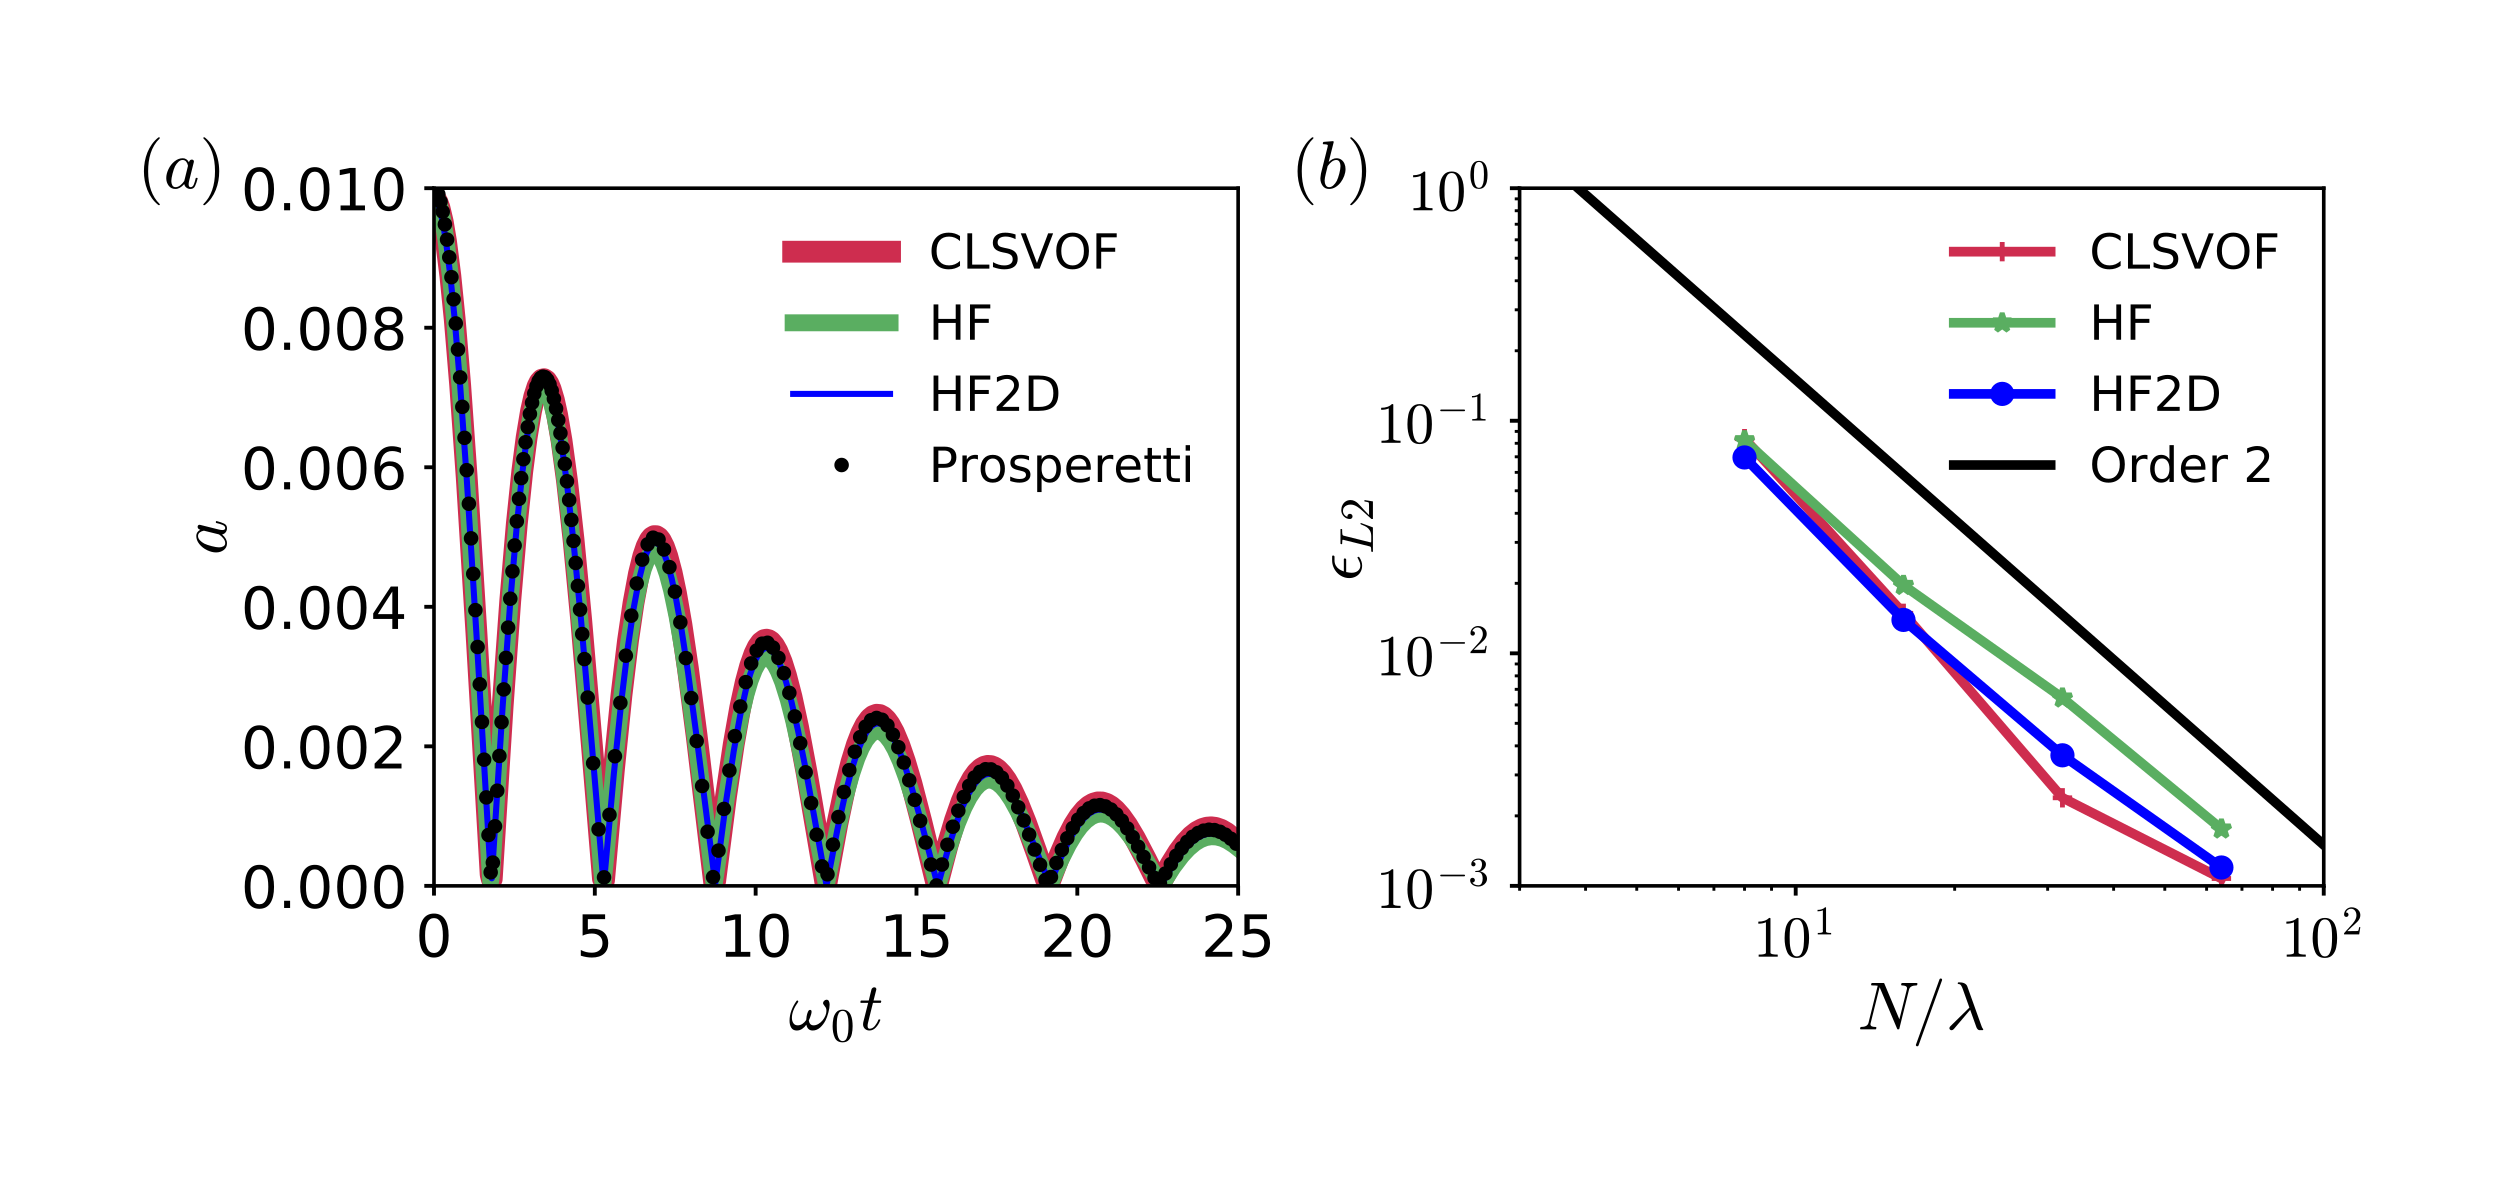 <?xml version="1.0" encoding="utf-8" standalone="no"?>
<!DOCTYPE svg PUBLIC "-//W3C//DTD SVG 1.1//EN"
  "http://www.w3.org/Graphics/SVG/1.1/DTD/svg11.dtd">
<!-- Created with matplotlib (http://matplotlib.org/) -->
<svg height="244pt" version="1.1" viewBox="0 0 516 244" width="516pt" xmlns="http://www.w3.org/2000/svg" xmlns:xlink="http://www.w3.org/1999/xlink">
 <defs>
  <style type="text/css">
*{stroke-linecap:butt;stroke-linejoin:round;}
  </style>
 </defs>
 <g id="figure_1">
  <g id="patch_1">
   <path d="M 0 244.307 
L 516.728 244.307 
L 516.728 -0 
L 0 -0 
z
" style="fill:#ffffff;"/>
  </g>
  <g id="axes_1">
   <g id="patch_2">
    <path d="M 89.575 182.846 
L 255.552 182.846 
L 255.552 38.846 
L 89.575 38.846 
z
" style="fill:#ffffff;"/>
   </g>
   <g id="matplotlib.axis_1">
    <g id="xtick_1">
     <g id="line2d_1">
      <defs>
       <path d="M 0 0 
L 0 2 
" id="m2cff3ee4e4" style="stroke:#000000;stroke-width:0.8;"/>
      </defs>
      <g>
       <use style="stroke:#000000;stroke-width:0.8;" x="89.575" xlink:href="#m2cff3ee4e4" y="182.846"/>
      </g>
     </g>
     <g id="text_1">
      <!-- 0 -->
      <defs>
       <path d="M 31.781 66.406 
Q 24.172 66.406 20.328 58.906 
Q 16.5 51.422 16.5 36.375 
Q 16.5 21.391 20.328 13.891 
Q 24.172 6.391 31.781 6.391 
Q 39.453 6.391 43.281 13.891 
Q 47.125 21.391 47.125 36.375 
Q 47.125 51.422 43.281 58.906 
Q 39.453 66.406 31.781 66.406 
M 31.781 74.219 
Q 44.047 74.219 50.516 64.516 
Q 56.984 54.828 56.984 36.375 
Q 56.984 17.969 50.516 8.266 
Q 44.047 -1.422 31.781 -1.422 
Q 19.531 -1.422 13.062 8.266 
Q 6.594 17.969 6.594 36.375 
Q 6.594 54.828 13.062 64.516 
Q 19.531 74.219 31.781 74.219 
" id="DejaVuSans-30"/>
      </defs>
      <g transform="translate(85.757 197.465)scale(0.12 -0.12)">
       <use xlink:href="#DejaVuSans-30"/>
      </g>
     </g>
    </g>
    <g id="xtick_2">
     <g id="line2d_2">
      <g>
       <use style="stroke:#000000;stroke-width:0.8;" x="122.77" xlink:href="#m2cff3ee4e4" y="182.846"/>
      </g>
     </g>
     <g id="text_2">
      <!-- 5 -->
      <defs>
       <path d="M 10.797 72.906 
L 49.516 72.906 
L 49.516 64.594 
L 19.828 64.594 
L 19.828 46.734 
Q 21.969 47.469 24.109 47.828 
Q 26.266 48.188 28.422 48.188 
Q 40.625 48.188 47.75 41.5 
Q 54.891 34.812 54.891 23.391 
Q 54.891 11.625 47.562 5.094 
Q 40.234 -1.422 26.906 -1.422 
Q 22.312 -1.422 17.547 -0.641 
Q 12.797 0.141 7.719 1.703 
L 7.719 11.625 
Q 12.109 9.234 16.797 8.062 
Q 21.484 6.891 26.703 6.891 
Q 35.156 6.891 40.078 11.328 
Q 45.016 15.766 45.016 23.391 
Q 45.016 31 40.078 35.438 
Q 35.156 39.891 26.703 39.891 
Q 22.75 39.891 18.812 39.016 
Q 14.891 38.141 10.797 36.281 
z
" id="DejaVuSans-35"/>
      </defs>
      <g transform="translate(118.953 197.465)scale(0.12 -0.12)">
       <use xlink:href="#DejaVuSans-35"/>
      </g>
     </g>
    </g>
    <g id="xtick_3">
     <g id="line2d_3">
      <g>
       <use style="stroke:#000000;stroke-width:0.8;" x="155.966" xlink:href="#m2cff3ee4e4" y="182.846"/>
      </g>
     </g>
     <g id="text_3">
      <!-- 10 -->
      <defs>
       <path d="M 12.406 8.297 
L 28.516 8.297 
L 28.516 63.922 
L 10.984 60.406 
L 10.984 69.391 
L 28.422 72.906 
L 38.281 72.906 
L 38.281 8.297 
L 54.391 8.297 
L 54.391 0 
L 12.406 0 
z
" id="DejaVuSans-31"/>
      </defs>
      <g transform="translate(148.331 197.465)scale(0.12 -0.12)">
       <use xlink:href="#DejaVuSans-31"/>
       <use x="63.623" xlink:href="#DejaVuSans-30"/>
      </g>
     </g>
    </g>
    <g id="xtick_4">
     <g id="line2d_4">
      <g>
       <use style="stroke:#000000;stroke-width:0.8;" x="189.161" xlink:href="#m2cff3ee4e4" y="182.846"/>
      </g>
     </g>
     <g id="text_4">
      <!-- 15 -->
      <g transform="translate(181.526 197.465)scale(0.12 -0.12)">
       <use xlink:href="#DejaVuSans-31"/>
       <use x="63.623" xlink:href="#DejaVuSans-35"/>
      </g>
     </g>
    </g>
    <g id="xtick_5">
     <g id="line2d_5">
      <g>
       <use style="stroke:#000000;stroke-width:0.8;" x="222.357" xlink:href="#m2cff3ee4e4" y="182.846"/>
      </g>
     </g>
     <g id="text_5">
      <!-- 20 -->
      <defs>
       <path d="M 19.188 8.297 
L 53.609 8.297 
L 53.609 0 
L 7.328 0 
L 7.328 8.297 
Q 12.938 14.109 22.625 23.891 
Q 32.328 33.688 34.812 36.531 
Q 39.547 41.844 41.422 45.531 
Q 43.312 49.219 43.312 52.781 
Q 43.312 58.594 39.234 62.25 
Q 35.156 65.922 28.609 65.922 
Q 23.969 65.922 18.812 64.312 
Q 13.672 62.703 7.812 59.422 
L 7.812 69.391 
Q 13.766 71.781 18.938 73 
Q 24.125 74.219 28.422 74.219 
Q 39.75 74.219 46.484 68.547 
Q 53.219 62.891 53.219 53.422 
Q 53.219 48.922 51.531 44.891 
Q 49.859 40.875 45.406 35.406 
Q 44.188 33.984 37.641 27.219 
Q 31.109 20.453 19.188 8.297 
" id="DejaVuSans-32"/>
      </defs>
      <g transform="translate(214.722 197.465)scale(0.12 -0.12)">
       <use xlink:href="#DejaVuSans-32"/>
       <use x="63.623" xlink:href="#DejaVuSans-30"/>
      </g>
     </g>
    </g>
    <g id="xtick_6">
     <g id="line2d_6">
      <g>
       <use style="stroke:#000000;stroke-width:0.8;" x="255.552" xlink:href="#m2cff3ee4e4" y="182.846"/>
      </g>
     </g>
     <g id="text_6">
      <!-- 25 -->
      <g transform="translate(247.917 197.465)scale(0.12 -0.12)">
       <use xlink:href="#DejaVuSans-32"/>
       <use x="63.623" xlink:href="#DejaVuSans-35"/>
      </g>
     </g>
    </g>
    <g id="text_7">
     <!-- $\omega_0 t$ -->
     <defs>
      <path d="M 12.109 -1.125 
Q 6.453 -1.125 3.938 3.016 
Q 1.422 7.172 1.422 13.188 
Q 1.422 17.141 2.125 20.922 
Q 2.828 24.703 4.266 28.578 
Q 5.719 32.469 7.562 35.859 
Q 9.422 39.266 11.719 42.484 
Q 12.156 43.109 12.891 43.109 
Q 13.531 43.109 13.922 42.719 
Q 14.312 42.328 14.312 41.797 
Q 14.312 41.266 14.016 40.828 
Q 4.891 28.266 4.891 17.672 
Q 4.891 13.094 7 9.797 
Q 9.125 6.5 13.484 6.5 
Q 17.234 6.5 20.438 8.688 
Q 23.641 10.891 25.984 14.312 
Q 25.984 16.062 26.594 19.766 
Q 27.203 23.484 28.484 26.391 
Q 29.781 29.297 31.594 29.297 
Q 33.891 29.297 33.891 26.609 
Q 33.891 25.047 33.219 22.672 
Q 32.562 20.312 31.75 18.266 
Q 30.953 16.219 29.781 13.625 
Q 30.953 6.5 36.922 6.5 
Q 40.375 6.5 43.859 8.5 
Q 47.359 10.5 50.047 13.75 
Q 52.734 17 54.266 20.75 
Q 55.812 24.516 55.812 27.875 
Q 55.812 30.906 54.859 32.594 
Q 53.906 34.281 52.344 36.125 
Q 50.781 37.984 50.781 39.109 
Q 50.781 41.062 52.438 42.672 
Q 54.109 44.281 56 44.281 
Q 58.453 44.281 59.469 42.062 
Q 60.5 39.844 60.5 37.016 
Q 60.5 32.422 58.672 25.438 
Q 56.844 18.453 54.5 13.812 
Q 51.266 7.516 46.406 3.188 
Q 41.547 -1.125 35.5 -1.125 
Q 31.641 -1.125 29.266 1.188 
Q 26.906 3.516 26.219 7.516 
Q 23.438 3.562 19.875 1.219 
Q 16.312 -1.125 12.109 -1.125 
" id="Cmmi10-21"/>
      <path d="M 25 -2.203 
Q 12.75 -2.203 8.328 7.875 
Q 3.906 17.969 3.906 31.891 
Q 3.906 40.578 5.484 48.234 
Q 7.078 55.906 11.781 61.25 
Q 16.5 66.609 25 66.609 
Q 31.594 66.609 35.781 63.375 
Q 39.984 60.156 42.188 55.047 
Q 44.391 49.953 45.188 44.109 
Q 46 38.281 46 31.891 
Q 46 23.297 44.406 15.797 
Q 42.828 8.297 38.188 3.047 
Q 33.547 -2.203 25 -2.203 
M 25 0.391 
Q 30.562 0.391 33.297 6.094 
Q 36.031 11.812 36.672 18.75 
Q 37.312 25.688 37.312 33.5 
Q 37.312 41.016 36.672 47.359 
Q 36.031 53.719 33.312 58.859 
Q 30.609 64.016 25 64.016 
Q 19.344 64.016 16.609 58.828 
Q 13.875 53.656 13.234 47.328 
Q 12.594 41.016 12.594 33.5 
Q 12.594 27.938 12.859 23 
Q 13.141 18.062 14.312 12.812 
Q 15.484 7.562 18.094 3.969 
Q 20.703 0.391 25 0.391 
" id="Cmr10-30"/>
      <path d="M 6.203 8.109 
Q 6.203 9.578 6.5 10.891 
L 13.719 39.594 
L 3.219 39.594 
Q 2.203 39.594 2.203 40.922 
Q 2.594 43.109 3.516 43.109 
L 14.594 43.109 
L 18.609 59.422 
Q 19 60.75 20.172 61.672 
Q 21.344 62.594 22.797 62.594 
Q 24.078 62.594 24.922 61.828 
Q 25.781 61.078 25.781 59.812 
Q 25.781 59.516 25.75 59.344 
Q 25.734 59.188 25.688 58.984 
L 21.688 43.109 
L 31.984 43.109 
Q 33.016 43.109 33.016 41.797 
Q 32.953 41.547 32.812 40.953 
Q 32.672 40.375 32.422 39.984 
Q 32.172 39.594 31.688 39.594 
L 20.797 39.594 
L 13.625 10.688 
Q 12.891 7.859 12.891 5.812 
Q 12.891 1.516 15.828 1.516 
Q 20.219 1.516 23.609 5.641 
Q 27 9.766 28.812 14.703 
Q 29.203 15.281 29.594 15.281 
L 30.812 15.281 
Q 31.203 15.281 31.438 15.016 
Q 31.688 14.75 31.688 14.406 
Q 31.688 14.203 31.594 14.109 
Q 29.391 8.062 25.188 3.469 
Q 21 -1.125 15.578 -1.125 
Q 11.625 -1.125 8.906 1.453 
Q 6.203 4.047 6.203 8.109 
" id="Cmmi10-74"/>
     </defs>
     <g transform="translate(162.764 212.598)scale(0.14 -0.14)">
      <use transform="translate(0 0.406)" xlink:href="#Cmmi10-21"/>
      <use transform="translate(62.207 -16.6)scale(0.7)" xlink:href="#Cmr10-30"/>
      <use transform="translate(103.584 0.406)" xlink:href="#Cmmi10-74"/>
     </g>
    </g>
   </g>
   <g id="matplotlib.axis_2">
    <g id="ytick_1">
     <g id="line2d_7">
      <defs>
       <path d="M 0 0 
L -2 0 
" id="m11c07f240d" style="stroke:#000000;stroke-width:0.8;"/>
      </defs>
      <g>
       <use style="stroke:#000000;stroke-width:0.8;" x="89.575" xlink:href="#m11c07f240d" y="182.846"/>
      </g>
     </g>
     <g id="text_8">
      <!-- 0.000 -->
      <defs>
       <path d="M 10.688 12.406 
L 21 12.406 
L 21 0 
L 10.688 0 
z
" id="DejaVuSans-2e"/>
      </defs>
      <g transform="translate(49.721 187.406)scale(0.12 -0.12)">
       <use xlink:href="#DejaVuSans-30"/>
       <use x="63.623" xlink:href="#DejaVuSans-2e"/>
       <use x="95.41" xlink:href="#DejaVuSans-30"/>
       <use x="159.033" xlink:href="#DejaVuSans-30"/>
       <use x="222.656" xlink:href="#DejaVuSans-30"/>
      </g>
     </g>
    </g>
    <g id="ytick_2">
     <g id="line2d_8">
      <g>
       <use style="stroke:#000000;stroke-width:0.8;" x="89.575" xlink:href="#m11c07f240d" y="154.046"/>
      </g>
     </g>
     <g id="text_9">
      <!-- 0.002 -->
      <g transform="translate(49.721 158.606)scale(0.12 -0.12)">
       <use xlink:href="#DejaVuSans-30"/>
       <use x="63.623" xlink:href="#DejaVuSans-2e"/>
       <use x="95.41" xlink:href="#DejaVuSans-30"/>
       <use x="159.033" xlink:href="#DejaVuSans-30"/>
       <use x="222.656" xlink:href="#DejaVuSans-32"/>
      </g>
     </g>
    </g>
    <g id="ytick_3">
     <g id="line2d_9">
      <g>
       <use style="stroke:#000000;stroke-width:0.8;" x="89.575" xlink:href="#m11c07f240d" y="125.246"/>
      </g>
     </g>
     <g id="text_10">
      <!-- 0.004 -->
      <defs>
       <path d="M 37.797 64.312 
L 12.891 25.391 
L 37.797 25.391 
z
M 35.203 72.906 
L 47.609 72.906 
L 47.609 25.391 
L 58.016 25.391 
L 58.016 17.188 
L 47.609 17.188 
L 47.609 0 
L 37.797 0 
L 37.797 17.188 
L 4.891 17.188 
L 4.891 26.703 
z
" id="DejaVuSans-34"/>
      </defs>
      <g transform="translate(49.721 129.806)scale(0.12 -0.12)">
       <use xlink:href="#DejaVuSans-30"/>
       <use x="63.623" xlink:href="#DejaVuSans-2e"/>
       <use x="95.41" xlink:href="#DejaVuSans-30"/>
       <use x="159.033" xlink:href="#DejaVuSans-30"/>
       <use x="222.656" xlink:href="#DejaVuSans-34"/>
      </g>
     </g>
    </g>
    <g id="ytick_4">
     <g id="line2d_10">
      <g>
       <use style="stroke:#000000;stroke-width:0.8;" x="89.575" xlink:href="#m11c07f240d" y="96.446"/>
      </g>
     </g>
     <g id="text_11">
      <!-- 0.006 -->
      <defs>
       <path d="M 33.016 40.375 
Q 26.375 40.375 22.484 35.828 
Q 18.609 31.297 18.609 23.391 
Q 18.609 15.531 22.484 10.953 
Q 26.375 6.391 33.016 6.391 
Q 39.656 6.391 43.531 10.953 
Q 47.406 15.531 47.406 23.391 
Q 47.406 31.297 43.531 35.828 
Q 39.656 40.375 33.016 40.375 
M 52.594 71.297 
L 52.594 62.312 
Q 48.875 64.062 45.094 64.984 
Q 41.312 65.922 37.594 65.922 
Q 27.828 65.922 22.672 59.328 
Q 17.531 52.734 16.797 39.406 
Q 19.672 43.656 24.016 45.922 
Q 28.375 48.188 33.594 48.188 
Q 44.578 48.188 50.953 41.516 
Q 57.328 34.859 57.328 23.391 
Q 57.328 12.156 50.688 5.359 
Q 44.047 -1.422 33.016 -1.422 
Q 20.359 -1.422 13.672 8.266 
Q 6.984 17.969 6.984 36.375 
Q 6.984 53.656 15.188 63.938 
Q 23.391 74.219 37.203 74.219 
Q 40.922 74.219 44.703 73.484 
Q 48.484 72.75 52.594 71.297 
" id="DejaVuSans-36"/>
      </defs>
      <g transform="translate(49.721 101.006)scale(0.12 -0.12)">
       <use xlink:href="#DejaVuSans-30"/>
       <use x="63.623" xlink:href="#DejaVuSans-2e"/>
       <use x="95.41" xlink:href="#DejaVuSans-30"/>
       <use x="159.033" xlink:href="#DejaVuSans-30"/>
       <use x="222.656" xlink:href="#DejaVuSans-36"/>
      </g>
     </g>
    </g>
    <g id="ytick_5">
     <g id="line2d_11">
      <g>
       <use style="stroke:#000000;stroke-width:0.8;" x="89.575" xlink:href="#m11c07f240d" y="67.646"/>
      </g>
     </g>
     <g id="text_12">
      <!-- 0.008 -->
      <defs>
       <path d="M 31.781 34.625 
Q 24.75 34.625 20.719 30.859 
Q 16.703 27.094 16.703 20.516 
Q 16.703 13.922 20.719 10.156 
Q 24.75 6.391 31.781 6.391 
Q 38.812 6.391 42.859 10.172 
Q 46.922 13.969 46.922 20.516 
Q 46.922 27.094 42.891 30.859 
Q 38.875 34.625 31.781 34.625 
M 21.922 38.812 
Q 15.578 40.375 12.031 44.719 
Q 8.5 49.078 8.5 55.328 
Q 8.5 64.062 14.719 69.141 
Q 20.953 74.219 31.781 74.219 
Q 42.672 74.219 48.875 69.141 
Q 55.078 64.062 55.078 55.328 
Q 55.078 49.078 51.531 44.719 
Q 48 40.375 41.703 38.812 
Q 48.828 37.156 52.797 32.312 
Q 56.781 27.484 56.781 20.516 
Q 56.781 9.906 50.312 4.234 
Q 43.844 -1.422 31.781 -1.422 
Q 19.734 -1.422 13.25 4.234 
Q 6.781 9.906 6.781 20.516 
Q 6.781 27.484 10.781 32.312 
Q 14.797 37.156 21.922 38.812 
M 18.312 54.391 
Q 18.312 48.734 21.844 45.562 
Q 25.391 42.391 31.781 42.391 
Q 38.141 42.391 41.719 45.562 
Q 45.312 48.734 45.312 54.391 
Q 45.312 60.062 41.719 63.234 
Q 38.141 66.406 31.781 66.406 
Q 25.391 66.406 21.844 63.234 
Q 18.312 60.062 18.312 54.391 
" id="DejaVuSans-38"/>
      </defs>
      <g transform="translate(49.721 72.206)scale(0.12 -0.12)">
       <use xlink:href="#DejaVuSans-30"/>
       <use x="63.623" xlink:href="#DejaVuSans-2e"/>
       <use x="95.41" xlink:href="#DejaVuSans-30"/>
       <use x="159.033" xlink:href="#DejaVuSans-30"/>
       <use x="222.656" xlink:href="#DejaVuSans-38"/>
      </g>
     </g>
    </g>
    <g id="ytick_6">
     <g id="line2d_12">
      <g>
       <use style="stroke:#000000;stroke-width:0.8;" x="89.575" xlink:href="#m11c07f240d" y="38.846"/>
      </g>
     </g>
     <g id="text_13">
      <!-- 0.010 -->
      <g transform="translate(49.721 43.406)scale(0.12 -0.12)">
       <use xlink:href="#DejaVuSans-30"/>
       <use x="63.623" xlink:href="#DejaVuSans-2e"/>
       <use x="95.41" xlink:href="#DejaVuSans-30"/>
       <use x="159.033" xlink:href="#DejaVuSans-31"/>
       <use x="222.656" xlink:href="#DejaVuSans-30"/>
      </g>
     </g>
    </g>
    <g id="text_14">
     <!-- $a$ -->
     <defs>
      <path d="M 17.391 -1.125 
Q 11.078 -1.125 7.438 3.641 
Q 3.812 8.406 3.812 14.891 
Q 3.812 21.297 7.125 28.172 
Q 10.453 35.062 16.094 39.625 
Q 21.734 44.188 28.219 44.188 
Q 31.203 44.188 33.547 42.578 
Q 35.891 40.969 37.203 38.188 
Q 38.328 42.188 41.609 42.188 
Q 42.875 42.188 43.719 41.422 
Q 44.578 40.672 44.578 39.406 
Q 44.578 39.109 44.547 38.953 
Q 44.531 38.812 44.484 38.625 
L 37.5 10.688 
Q 36.812 7.719 36.812 5.812 
Q 36.812 1.516 39.703 1.516 
Q 42.828 1.516 44.453 5.484 
Q 46.094 9.469 47.219 14.703 
Q 47.406 15.281 48 15.281 
L 49.219 15.281 
Q 49.609 15.281 49.844 14.938 
Q 50.094 14.594 50.094 14.312 
Q 48.344 7.328 46.266 3.094 
Q 44.188 -1.125 39.5 -1.125 
Q 36.141 -1.125 33.547 0.844 
Q 30.953 2.828 30.328 6.109 
Q 23.875 -1.125 17.391 -1.125 
M 17.484 1.516 
Q 21.094 1.516 24.484 4.219 
Q 27.875 6.938 30.328 10.594 
Q 30.422 10.688 30.422 10.891 
L 35.797 32.625 
L 35.891 32.906 
Q 35.297 36.469 33.312 39.031 
Q 31.344 41.609 27.984 41.609 
Q 24.609 41.609 21.703 38.844 
Q 18.797 36.078 16.797 32.328 
Q 14.844 28.328 13.062 21.344 
Q 11.281 14.359 11.281 10.5 
Q 11.281 7.031 12.766 4.266 
Q 14.266 1.516 17.484 1.516 
" id="Cmmi10-61"/>
     </defs>
     <g transform="translate(46.809 114.556)rotate(-90)scale(0.14 -0.14)">
      <use transform="translate(0 0.812)" xlink:href="#Cmmi10-61"/>
     </g>
    </g>
   </g>
   <g id="line2d_13">
    <path clip-path="url(#p613cc9a163)" d="M 89.575 40.917 
L 89.8 41.008 
L 90.25 41.654 
L 90.7 42.88 
L 91.375 45.743 
L 92.05 49.785 
L 92.95 56.901 
L 93.849 65.867 
L 94.974 79.434 
L 96.324 98.471 
L 98.349 130.871 
L 101.274 180.519 
L 101.499 181.399 
L 103.749 145.702 
L 105.324 123.902 
L 106.674 108.086 
L 107.799 97.268 
L 108.698 90.289 
L 109.598 84.871 
L 110.273 81.858 
L 110.948 79.756 
L 111.398 78.86 
L 111.848 78.365 
L 112.298 78.268 
L 112.748 78.564 
L 113.198 79.246 
L 113.648 80.306 
L 114.323 82.584 
L 114.998 85.658 
L 115.898 90.921 
L 117.023 99.209 
L 118.373 111.335 
L 119.948 127.864 
L 122.198 154.195 
L 124.447 181.359 
L 124.672 181.662 
L 126.697 158.962 
L 128.272 143.471 
L 129.622 132.226 
L 130.747 124.52 
L 131.872 118.442 
L 132.772 114.807 
L 133.447 112.818 
L 134.122 111.467 
L 134.572 110.921 
L 135.022 110.658 
L 135.472 110.675 
L 135.922 110.968 
L 136.372 111.532 
L 137.046 112.873 
L 137.721 114.784 
L 138.621 118.174 
L 139.521 122.453 
L 140.646 128.917 
L 141.996 138.052 
L 143.796 151.942 
L 147.396 182.083 
L 147.621 181.754 
L 149.871 164.235 
L 151.445 153.621 
L 152.795 145.993 
L 153.92 140.82 
L 154.82 137.508 
L 155.72 134.962 
L 156.395 133.567 
L 157.07 132.619 
L 157.745 132.117 
L 158.195 132.029 
L 158.645 132.137 
L 159.095 132.436 
L 159.77 133.236 
L 160.445 134.441 
L 161.345 136.646 
L 162.245 139.489 
L 163.37 143.847 
L 164.719 150.077 
L 166.519 159.663 
L 169.67 178.081 
L 170.344 182.027 
L 170.569 182.362 
L 172.819 170.097 
L 174.394 162.663 
L 175.744 157.311 
L 176.869 153.68 
L 177.769 151.356 
L 178.669 149.569 
L 179.568 148.335 
L 180.244 147.774 
L 180.918 147.526 
L 181.593 147.586 
L 182.269 147.948 
L 182.943 148.603 
L 183.618 149.537 
L 184.518 151.193 
L 185.643 153.871 
L 186.768 157.142 
L 188.118 161.713 
L 190.143 169.505 
L 193.293 182.435 
L 193.518 182.347 
L 195.542 174.589 
L 197.118 169.291 
L 198.467 165.443 
L 199.592 162.804 
L 200.717 160.724 
L 201.617 159.484 
L 202.517 158.629 
L 203.192 158.243 
L 203.867 158.076 
L 204.542 158.126 
L 205.217 158.386 
L 205.892 158.85 
L 206.791 159.772 
L 207.692 161.016 
L 208.816 162.985 
L 210.167 165.869 
L 211.742 169.799 
L 213.991 176.074 
L 216.241 182.543 
L 216.466 182.518 
L 218.716 176.535 
L 220.291 172.917 
L 221.64 170.316 
L 222.766 168.553 
L 223.89 167.187 
L 224.791 166.391 
L 225.69 165.867 
L 226.591 165.616 
L 227.49 165.635 
L 228.39 165.916 
L 229.29 166.447 
L 230.19 167.212 
L 231.315 168.471 
L 232.665 170.367 
L 234.239 173.01 
L 236.489 177.312 
L 239.19 182.73 
L 239.415 182.516 
L 241.664 178.352 
L 243.239 175.829 
L 244.589 174.02 
L 245.939 172.584 
L 247.064 171.694 
L 248.189 171.097 
L 249.088 170.833 
L 249.989 170.759 
L 250.888 170.871 
L 252.014 171.262 
L 253.138 171.914 
L 254.488 173.005 
L 255.388 173.896 
L 255.388 173.896 
" style="fill:none;stroke:#ce2d4f;stroke-linecap:square;stroke-width:4.5;"/>
   </g>
   <g id="line2d_14">
    <path clip-path="url(#p613cc9a163)" d="M 89.575 40.23 
L 89.8 40.327 
L 90.25 41.012 
L 90.7 42.303 
L 91.375 45.308 
L 92.05 49.529 
L 92.95 56.923 
L 93.849 66.182 
L 94.974 80.109 
L 96.549 102.965 
L 98.574 136.018 
L 101.274 181.856 
L 101.499 180.096 
L 103.749 144.836 
L 105.324 123.455 
L 106.674 108.023 
L 107.799 97.536 
L 108.698 90.839 
L 109.598 85.722 
L 110.273 82.944 
L 110.948 81.08 
L 111.398 80.342 
L 111.848 80.004 
L 112.298 80.061 
L 112.748 80.506 
L 113.198 81.33 
L 113.873 83.258 
L 114.548 85.982 
L 115.448 90.78 
L 116.348 96.805 
L 117.473 105.87 
L 118.823 118.635 
L 120.623 138 
L 124.447 182.419 
L 124.897 178.188 
L 126.922 156.777 
L 128.497 142.405 
L 129.847 132.121 
L 130.972 125.188 
L 131.872 120.798 
L 132.772 117.483 
L 133.447 115.715 
L 134.122 114.565 
L 134.572 114.14 
L 135.022 113.986 
L 135.472 114.098 
L 135.922 114.473 
L 136.372 115.104 
L 137.046 116.515 
L 137.721 118.462 
L 138.621 121.839 
L 139.746 127.205 
L 140.871 133.678 
L 142.446 144.232 
L 144.471 159.514 
L 147.396 182.589 
L 147.846 179.652 
L 149.871 165.088 
L 151.445 155.281 
L 152.795 148.246 
L 153.92 143.492 
L 154.82 140.471 
L 155.72 138.175 
L 156.395 136.939 
L 157.07 136.12 
L 157.745 135.716 
L 158.195 135.676 
L 158.645 135.815 
L 159.32 136.354 
L 159.995 137.275 
L 160.67 138.561 
L 161.57 140.811 
L 162.694 144.407 
L 163.82 148.764 
L 165.395 155.896 
L 167.42 166.262 
L 170.569 182.53 
L 172.819 171.382 
L 174.394 164.641 
L 175.744 159.787 
L 176.869 156.491 
L 177.769 154.384 
L 178.669 152.768 
L 179.568 151.654 
L 180.244 151.149 
L 180.918 150.927 
L 181.593 150.981 
L 182.269 151.307 
L 182.943 151.895 
L 183.843 153.066 
L 184.743 154.649 
L 185.868 157.154 
L 187.218 160.824 
L 188.793 165.825 
L 191.043 173.802 
L 193.518 182.836 
L 195.992 174.522 
L 197.567 169.994 
L 198.917 166.752 
L 200.042 164.565 
L 201.167 162.884 
L 202.067 161.918 
L 202.967 161.293 
L 203.642 161.05 
L 204.317 160.997 
L 204.992 161.131 
L 205.892 161.59 
L 206.791 162.355 
L 207.692 163.404 
L 208.816 165.077 
L 210.167 167.543 
L 211.742 170.921 
L 213.991 176.337 
L 216.466 182.504 
L 216.691 182.639 
L 218.941 177.474 
L 220.516 174.351 
L 221.865 172.104 
L 222.991 170.579 
L 224.115 169.396 
L 225.24 168.57 
L 226.14 168.173 
L 227.04 168.008 
L 227.94 168.072 
L 228.84 168.357 
L 229.74 168.852 
L 230.865 169.745 
L 231.99 170.911 
L 233.34 172.617 
L 235.14 175.295 
L 237.84 179.797 
L 239.64 182.843 
L 242.114 178.978 
L 243.914 176.603 
L 245.264 175.145 
L 246.614 174.005 
L 247.739 173.32 
L 248.864 172.881 
L 249.989 172.692 
L 251.113 172.747 
L 252.239 173.035 
L 253.363 173.542 
L 254.713 174.41 
L 255.388 174.939 
L 255.388 174.939 
" style="fill:none;stroke:#5aae61;stroke-linecap:square;stroke-width:3.5;"/>
   </g>
   <g id="line2d_15">
    <path clip-path="url(#p613cc9a163)" d="M 89.575 40.917 
L 89.8 41.007 
L 90.25 41.652 
L 90.7 42.876 
L 91.375 45.737 
L 92.05 49.778 
L 92.95 56.897 
L 93.849 65.883 
L 94.974 79.515 
L 96.324 98.631 
L 98.349 131.061 
L 101.274 180.65 
L 101.499 181.288 
L 103.749 145.796 
L 105.324 124.144 
L 106.674 108.405 
L 107.799 97.625 
L 108.698 90.683 
L 109.598 85.316 
L 110.273 82.35 
L 110.948 80.296 
L 111.398 79.432 
L 111.848 78.968 
L 112.298 78.9 
L 112.748 79.223 
L 113.198 79.927 
L 113.648 81.004 
L 114.323 83.298 
L 114.998 86.372 
L 115.898 91.613 
L 117.023 99.84 
L 118.373 111.847 
L 119.948 128.185 
L 122.198 154.22 
L 124.447 181.011 
L 124.672 182.06 
L 126.697 159.72 
L 128.272 144.493 
L 129.622 133.399 
L 130.747 125.759 
L 131.872 119.726 
L 132.772 116.127 
L 133.447 114.162 
L 134.122 112.831 
L 134.572 112.296 
L 135.022 112.037 
L 135.472 112.054 
L 135.922 112.342 
L 136.372 112.894 
L 137.046 114.204 
L 137.721 116.069 
L 138.621 119.37 
L 139.521 123.531 
L 140.646 129.812 
L 141.996 138.684 
L 143.796 152.194 
L 147.621 182.369 
L 149.871 165.344 
L 151.445 155.021 
L 152.795 147.557 
L 153.92 142.465 
L 154.82 139.198 
L 155.72 136.681 
L 156.395 135.298 
L 157.07 134.351 
L 157.745 133.838 
L 158.195 133.734 
L 158.645 133.819 
L 159.095 134.089 
L 159.77 134.832 
L 160.445 135.964 
L 161.345 138.05 
L 162.245 140.746 
L 163.37 144.887 
L 164.719 150.82 
L 166.294 158.762 
L 168.994 173.773 
L 170.569 182.619 
L 170.794 181.835 
L 172.819 171.303 
L 174.394 164.152 
L 175.744 158.974 
L 176.869 155.435 
L 177.994 152.669 
L 178.894 151.039 
L 179.568 150.165 
L 180.244 149.589 
L 180.918 149.311 
L 181.593 149.327 
L 182.269 149.63 
L 182.943 150.211 
L 183.618 151.057 
L 184.518 152.574 
L 185.643 155.047 
L 186.768 158.084 
L 188.118 162.346 
L 190.143 169.639 
L 193.518 182.657 
L 193.742 182.185 
L 195.767 174.942 
L 197.343 170.017 
L 198.692 166.448 
L 199.817 164.006 
L 200.942 162.094 
L 201.842 160.964 
L 202.742 160.197 
L 203.417 159.86 
L 204.092 159.728 
L 204.766 159.797 
L 205.442 160.06 
L 206.342 160.704 
L 207.242 161.662 
L 208.367 163.264 
L 209.492 165.267 
L 210.841 168.113 
L 212.641 172.466 
L 216.691 182.554 
L 218.941 177.061 
L 220.516 173.743 
L 221.865 171.359 
L 222.991 169.745 
L 224.115 168.498 
L 225.015 167.774 
L 225.915 167.301 
L 226.816 167.078 
L 227.715 167.101 
L 228.615 167.363 
L 229.515 167.851 
L 230.64 168.76 
L 231.765 169.966 
L 233.115 171.751 
L 234.69 174.204 
L 236.94 178.146 
L 239.415 182.643 
L 239.64 182.648 
L 241.889 178.881 
L 243.689 176.31 
L 245.039 174.725 
L 246.389 173.48 
L 247.514 172.724 
L 248.639 172.234 
L 249.764 172.012 
L 250.888 172.054 
L 252.014 172.347 
L 253.138 172.877 
L 254.488 173.795 
L 255.388 174.558 
L 255.388 174.558 
" style="fill:none;stroke:#0000ff;stroke-linecap:square;stroke-width:1.25;"/>
   </g>
   <g id="line2d_16">
    <defs>
     <path d="M 0 1 
C 0.265 1 0.52 0.895 0.707 0.707 
C 0.895 0.52 1 0.265 1 0 
C 1 -0.265 0.895 -0.52 0.707 -0.707 
C 0.52 -0.895 0.265 -1 0 -1 
C -0.265 -1 -0.52 -0.895 -0.707 -0.707 
C -0.895 -0.52 -1 -0.265 -1 0 
C -1 0.265 -0.895 0.52 -0.707 0.707 
C -0.52 0.895 -0.265 1 0 1 
z
" id="ma604019a4c" style="stroke:#000000;"/>
    </defs>
    <g clip-path="url(#p613cc9a163)">
     <use style="stroke:#000000;" x="89.575" xlink:href="#ma604019a4c" y="38.846"/>
     <use style="stroke:#000000;" x="90.025" xlink:href="#ma604019a4c" y="39.164"/>
     <use style="stroke:#000000;" x="90.475" xlink:href="#ma604019a4c" y="40.093"/>
     <use style="stroke:#000000;" x="90.925" xlink:href="#ma604019a4c" y="41.609"/>
     <use style="stroke:#000000;" x="91.375" xlink:href="#ma604019a4c" y="43.689"/>
     <use style="stroke:#000000;" x="91.825" xlink:href="#ma604019a4c" y="46.311"/>
     <use style="stroke:#000000;" x="92.275" xlink:href="#ma604019a4c" y="49.455"/>
     <use style="stroke:#000000;" x="92.725" xlink:href="#ma604019a4c" y="53.095"/>
     <use style="stroke:#000000;" x="93.175" xlink:href="#ma604019a4c" y="57.209"/>
     <use style="stroke:#000000;" x="93.624" xlink:href="#ma604019a4c" y="61.772"/>
     <use style="stroke:#000000;" x="94.074" xlink:href="#ma604019a4c" y="66.757"/>
     <use style="stroke:#000000;" x="94.524" xlink:href="#ma604019a4c" y="72.138"/>
     <use style="stroke:#000000;" x="94.974" xlink:href="#ma604019a4c" y="77.886"/>
     <use style="stroke:#000000;" x="95.424" xlink:href="#ma604019a4c" y="83.973"/>
     <use style="stroke:#000000;" x="95.874" xlink:href="#ma604019a4c" y="90.37"/>
     <use style="stroke:#000000;" x="96.324" xlink:href="#ma604019a4c" y="97.045"/>
     <use style="stroke:#000000;" x="96.774" xlink:href="#ma604019a4c" y="103.971"/>
     <use style="stroke:#000000;" x="97.224" xlink:href="#ma604019a4c" y="111.114"/>
     <use style="stroke:#000000;" x="97.674" xlink:href="#ma604019a4c" y="118.444"/>
     <use style="stroke:#000000;" x="98.124" xlink:href="#ma604019a4c" y="125.93"/>
     <use style="stroke:#000000;" x="98.574" xlink:href="#ma604019a4c" y="133.539"/>
     <use style="stroke:#000000;" x="99.024" xlink:href="#ma604019a4c" y="141.24"/>
     <use style="stroke:#000000;" x="99.474" xlink:href="#ma604019a4c" y="149.003"/>
     <use style="stroke:#000000;" x="99.924" xlink:href="#ma604019a4c" y="156.795"/>
     <use style="stroke:#000000;" x="100.374" xlink:href="#ma604019a4c" y="164.586"/>
     <use style="stroke:#000000;" x="100.824" xlink:href="#ma604019a4c" y="172.346"/>
     <use style="stroke:#000000;" x="101.274" xlink:href="#ma604019a4c" y="180.045"/>
     <use style="stroke:#000000;" x="101.724" xlink:href="#ma604019a4c" y="178.039"/>
     <use style="stroke:#000000;" x="102.174" xlink:href="#ma604019a4c" y="170.547"/>
     <use style="stroke:#000000;" x="102.624" xlink:href="#ma604019a4c" y="163.201"/>
     <use style="stroke:#000000;" x="103.074" xlink:href="#ma604019a4c" y="156.027"/>
     <use style="stroke:#000000;" x="103.524" xlink:href="#ma604019a4c" y="149.05"/>
     <use style="stroke:#000000;" x="103.974" xlink:href="#ma604019a4c" y="142.294"/>
     <use style="stroke:#000000;" x="104.424" xlink:href="#ma604019a4c" y="135.782"/>
     <use style="stroke:#000000;" x="104.874" xlink:href="#ma604019a4c" y="129.535"/>
     <use style="stroke:#000000;" x="105.324" xlink:href="#ma604019a4c" y="123.575"/>
     <use style="stroke:#000000;" x="105.774" xlink:href="#ma604019a4c" y="117.92"/>
     <use style="stroke:#000000;" x="106.224" xlink:href="#ma604019a4c" y="112.588"/>
     <use style="stroke:#000000;" x="106.674" xlink:href="#ma604019a4c" y="107.593"/>
     <use style="stroke:#000000;" x="107.124" xlink:href="#ma604019a4c" y="102.953"/>
     <use style="stroke:#000000;" x="107.574" xlink:href="#ma604019a4c" y="98.678"/>
     <use style="stroke:#000000;" x="108.024" xlink:href="#ma604019a4c" y="94.78"/>
     <use style="stroke:#000000;" x="108.473" xlink:href="#ma604019a4c" y="91.269"/>
     <use style="stroke:#000000;" x="108.923" xlink:href="#ma604019a4c" y="88.153"/>
     <use style="stroke:#000000;" x="109.373" xlink:href="#ma604019a4c" y="85.438"/>
     <use style="stroke:#000000;" x="109.823" xlink:href="#ma604019a4c" y="83.13"/>
     <use style="stroke:#000000;" x="110.273" xlink:href="#ma604019a4c" y="81.231"/>
     <use style="stroke:#000000;" x="110.723" xlink:href="#ma604019a4c" y="79.743"/>
     <use style="stroke:#000000;" x="111.173" xlink:href="#ma604019a4c" y="78.666"/>
     <use style="stroke:#000000;" x="111.623" xlink:href="#ma604019a4c" y="77.998"/>
     <use style="stroke:#000000;" x="112.073" xlink:href="#ma604019a4c" y="77.737"/>
     <use style="stroke:#000000;" x="112.523" xlink:href="#ma604019a4c" y="77.876"/>
     <use style="stroke:#000000;" x="112.973" xlink:href="#ma604019a4c" y="78.411"/>
     <use style="stroke:#000000;" x="113.423" xlink:href="#ma604019a4c" y="79.334"/>
     <use style="stroke:#000000;" x="113.873" xlink:href="#ma604019a4c" y="80.635"/>
     <use style="stroke:#000000;" x="114.323" xlink:href="#ma604019a4c" y="82.306"/>
     <use style="stroke:#000000;" x="114.773" xlink:href="#ma604019a4c" y="84.332"/>
     <use style="stroke:#000000;" x="115.223" xlink:href="#ma604019a4c" y="86.704"/>
     <use style="stroke:#000000;" x="115.673" xlink:href="#ma604019a4c" y="89.406"/>
     <use style="stroke:#000000;" x="116.123" xlink:href="#ma604019a4c" y="92.422"/>
     <use style="stroke:#000000;" x="116.573" xlink:href="#ma604019a4c" y="95.739"/>
     <use style="stroke:#000000;" x="117.023" xlink:href="#ma604019a4c" y="99.337"/>
     <use style="stroke:#000000;" x="117.473" xlink:href="#ma604019a4c" y="103.201"/>
     <use style="stroke:#000000;" x="117.923" xlink:href="#ma604019a4c" y="107.311"/>
     <use style="stroke:#000000;" x="118.373" xlink:href="#ma604019a4c" y="111.649"/>
     <use style="stroke:#000000;" x="118.823" xlink:href="#ma604019a4c" y="116.194"/>
     <use style="stroke:#000000;" x="119.273" xlink:href="#ma604019a4c" y="120.926"/>
     <use style="stroke:#000000;" x="119.723" xlink:href="#ma604019a4c" y="125.824"/>
     <use style="stroke:#000000;" x="120.173" xlink:href="#ma604019a4c" y="130.869"/>
     <use style="stroke:#000000;" x="120.623" xlink:href="#ma604019a4c" y="136.037"/>
    </g>
   </g>
   <g id="line2d_17">
    <g clip-path="url(#p613cc9a163)">
     <use style="stroke:#000000;" x="121.298" xlink:href="#ma604019a4c" y="143.975"/>
     <use style="stroke:#000000;" x="122.422" xlink:href="#ma604019a4c" y="157.522"/>
     <use style="stroke:#000000;" x="123.547" xlink:href="#ma604019a4c" y="171.175"/>
     <use style="stroke:#000000;" x="124.672" xlink:href="#ma604019a4c" y="181.085"/>
     <use style="stroke:#000000;" x="125.797" xlink:href="#ma604019a4c" y="168.18"/>
     <use style="stroke:#000000;" x="126.922" xlink:href="#ma604019a4c" y="156.087"/>
     <use style="stroke:#000000;" x="128.047" xlink:href="#ma604019a4c" y="145.064"/>
     <use style="stroke:#000000;" x="129.172" xlink:href="#ma604019a4c" y="135.331"/>
     <use style="stroke:#000000;" x="130.297" xlink:href="#ma604019a4c" y="127.073"/>
     <use style="stroke:#000000;" x="131.422" xlink:href="#ma604019a4c" y="120.431"/>
     <use style="stroke:#000000;" x="132.547" xlink:href="#ma604019a4c" y="115.505"/>
     <use style="stroke:#000000;" x="133.672" xlink:href="#ma604019a4c" y="112.35"/>
     <use style="stroke:#000000;" x="134.797" xlink:href="#ma604019a4c" y="110.978"/>
     <use style="stroke:#000000;" x="135.922" xlink:href="#ma604019a4c" y="111.358"/>
     <use style="stroke:#000000;" x="137.046" xlink:href="#ma604019a4c" y="113.418"/>
     <use style="stroke:#000000;" x="138.171" xlink:href="#ma604019a4c" y="117.051"/>
     <use style="stroke:#000000;" x="139.296" xlink:href="#ma604019a4c" y="122.115"/>
     <use style="stroke:#000000;" x="140.421" xlink:href="#ma604019a4c" y="128.44"/>
     <use style="stroke:#000000;" x="141.546" xlink:href="#ma604019a4c" y="135.831"/>
     <use style="stroke:#000000;" x="142.671" xlink:href="#ma604019a4c" y="144.077"/>
     <use style="stroke:#000000;" x="143.796" xlink:href="#ma604019a4c" y="152.952"/>
     <use style="stroke:#000000;" x="144.921" xlink:href="#ma604019a4c" y="162.226"/>
     <use style="stroke:#000000;" x="146.046" xlink:href="#ma604019a4c" y="171.663"/>
     <use style="stroke:#000000;" x="147.171" xlink:href="#ma604019a4c" y="181.038"/>
     <use style="stroke:#000000;" x="148.296" xlink:href="#ma604019a4c" y="175.564"/>
     <use style="stroke:#000000;" x="149.421" xlink:href="#ma604019a4c" y="166.961"/>
     <use style="stroke:#000000;" x="150.545" xlink:href="#ma604019a4c" y="159.031"/>
     <use style="stroke:#000000;" x="151.67" xlink:href="#ma604019a4c" y="151.939"/>
     <use style="stroke:#000000;" x="152.795" xlink:href="#ma604019a4c" y="145.821"/>
     <use style="stroke:#000000;" x="153.92" xlink:href="#ma604019a4c" y="140.789"/>
     <use style="stroke:#000000;" x="155.045" xlink:href="#ma604019a4c" y="136.922"/>
     <use style="stroke:#000000;" x="156.17" xlink:href="#ma604019a4c" y="134.271"/>
     <use style="stroke:#000000;" x="157.295" xlink:href="#ma604019a4c" y="132.856"/>
     <use style="stroke:#000000;" x="158.42" xlink:href="#ma604019a4c" y="132.667"/>
     <use style="stroke:#000000;" x="159.545" xlink:href="#ma604019a4c" y="133.664"/>
     <use style="stroke:#000000;" x="160.67" xlink:href="#ma604019a4c" y="135.784"/>
     <use style="stroke:#000000;" x="161.795" xlink:href="#ma604019a4c" y="138.935"/>
     <use style="stroke:#000000;" x="162.92" xlink:href="#ma604019a4c" y="143.008"/>
     <use style="stroke:#000000;" x="164.044" xlink:href="#ma604019a4c" y="147.875"/>
     <use style="stroke:#000000;" x="165.17" xlink:href="#ma604019a4c" y="153.391"/>
     <use style="stroke:#000000;" x="166.294" xlink:href="#ma604019a4c" y="159.405"/>
     <use style="stroke:#000000;" x="167.42" xlink:href="#ma604019a4c" y="165.757"/>
     <use style="stroke:#000000;" x="168.544" xlink:href="#ma604019a4c" y="172.286"/>
     <use style="stroke:#000000;" x="169.669" xlink:href="#ma604019a4c" y="178.831"/>
     <use style="stroke:#000000;" x="170.794" xlink:href="#ma604019a4c" y="180.456"/>
     <use style="stroke:#000000;" x="171.919" xlink:href="#ma604019a4c" y="174.335"/>
     <use style="stroke:#000000;" x="173.044" xlink:href="#ma604019a4c" y="168.633"/>
     <use style="stroke:#000000;" x="174.169" xlink:href="#ma604019a4c" y="163.47"/>
     <use style="stroke:#000000;" x="175.294" xlink:href="#ma604019a4c" y="158.948"/>
     <use style="stroke:#000000;" x="176.419" xlink:href="#ma604019a4c" y="155.152"/>
     <use style="stroke:#000000;" x="177.544" xlink:href="#ma604019a4c" y="152.144"/>
     <use style="stroke:#000000;" x="178.668" xlink:href="#ma604019a4c" y="149.97"/>
     <use style="stroke:#000000;" x="179.793" xlink:href="#ma604019a4c" y="148.65"/>
     <use style="stroke:#000000;" x="180.918" xlink:href="#ma604019a4c" y="148.185"/>
     <use style="stroke:#000000;" x="182.043" xlink:href="#ma604019a4c" y="148.556"/>
     <use style="stroke:#000000;" x="183.168" xlink:href="#ma604019a4c" y="149.724"/>
     <use style="stroke:#000000;" x="184.293" xlink:href="#ma604019a4c" y="151.635"/>
     <use style="stroke:#000000;" x="185.418" xlink:href="#ma604019a4c" y="154.216"/>
     <use style="stroke:#000000;" x="186.543" xlink:href="#ma604019a4c" y="157.383"/>
     <use style="stroke:#000000;" x="187.668" xlink:href="#ma604019a4c" y="161.041"/>
     <use style="stroke:#000000;" x="188.793" xlink:href="#ma604019a4c" y="165.086"/>
     <use style="stroke:#000000;" x="189.917" xlink:href="#ma604019a4c" y="169.409"/>
     <use style="stroke:#000000;" x="191.043" xlink:href="#ma604019a4c" y="173.897"/>
     <use style="stroke:#000000;" x="192.167" xlink:href="#ma604019a4c" y="178.44"/>
     <use style="stroke:#000000;" x="193.293" xlink:href="#ma604019a4c" y="182.765"/>
     <use style="stroke:#000000;" x="194.417" xlink:href="#ma604019a4c" y="178.436"/>
     <use style="stroke:#000000;" x="195.542" xlink:href="#ma604019a4c" y="174.362"/>
     <use style="stroke:#000000;" x="196.667" xlink:href="#ma604019a4c" y="170.631"/>
     <use style="stroke:#000000;" x="197.792" xlink:href="#ma604019a4c" y="167.319"/>
     <use style="stroke:#000000;" x="198.917" xlink:href="#ma604019a4c" y="164.488"/>
     <use style="stroke:#000000;" x="200.042" xlink:href="#ma604019a4c" y="162.189"/>
     <use style="stroke:#000000;" x="201.167" xlink:href="#ma604019a4c" y="160.458"/>
     <use style="stroke:#000000;" x="202.292" xlink:href="#ma604019a4c" y="159.314"/>
     <use style="stroke:#000000;" x="203.417" xlink:href="#ma604019a4c" y="158.765"/>
     <use style="stroke:#000000;" x="204.541" xlink:href="#ma604019a4c" y="158.802"/>
     <use style="stroke:#000000;" x="205.667" xlink:href="#ma604019a4c" y="159.405"/>
     <use style="stroke:#000000;" x="206.791" xlink:href="#ma604019a4c" y="160.538"/>
     <use style="stroke:#000000;" x="207.917" xlink:href="#ma604019a4c" y="162.156"/>
     <use style="stroke:#000000;" x="209.041" xlink:href="#ma604019a4c" y="164.204"/>
     <use style="stroke:#000000;" x="210.166" xlink:href="#ma604019a4c" y="166.619"/>
     <use style="stroke:#000000;" x="211.291" xlink:href="#ma604019a4c" y="169.33"/>
     <use style="stroke:#000000;" x="212.416" xlink:href="#ma604019a4c" y="172.264"/>
     <use style="stroke:#000000;" x="213.541" xlink:href="#ma604019a4c" y="175.343"/>
     <use style="stroke:#000000;" x="214.666" xlink:href="#ma604019a4c" y="178.49"/>
     <use style="stroke:#000000;" x="215.791" xlink:href="#ma604019a4c" y="181.628"/>
     <use style="stroke:#000000;" x="216.916" xlink:href="#ma604019a4c" y="181.011"/>
     <use style="stroke:#000000;" x="218.041" xlink:href="#ma604019a4c" y="178.108"/>
     <use style="stroke:#000000;" x="219.165" xlink:href="#ma604019a4c" y="175.42"/>
     <use style="stroke:#000000;" x="220.291" xlink:href="#ma604019a4c" y="173.003"/>
     <use style="stroke:#000000;" x="221.415" xlink:href="#ma604019a4c" y="170.904"/>
     <use style="stroke:#000000;" x="222.541" xlink:href="#ma604019a4c" y="169.162"/>
     <use style="stroke:#000000;" x="223.665" xlink:href="#ma604019a4c" y="167.804"/>
     <use style="stroke:#000000;" x="224.79" xlink:href="#ma604019a4c" y="166.851"/>
     <use style="stroke:#000000;" x="225.915" xlink:href="#ma604019a4c" y="166.308"/>
     <use style="stroke:#000000;" x="227.04" xlink:href="#ma604019a4c" y="166.176"/>
     <use style="stroke:#000000;" x="228.165" xlink:href="#ma604019a4c" y="166.443"/>
     <use style="stroke:#000000;" x="229.29" xlink:href="#ma604019a4c" y="167.087"/>
     <use style="stroke:#000000;" x="230.415" xlink:href="#ma604019a4c" y="168.081"/>
     <use style="stroke:#000000;" x="231.54" xlink:href="#ma604019a4c" y="169.39"/>
     <use style="stroke:#000000;" x="232.665" xlink:href="#ma604019a4c" y="170.97"/>
     <use style="stroke:#000000;" x="233.789" xlink:href="#ma604019a4c" y="172.775"/>
     <use style="stroke:#000000;" x="234.915" xlink:href="#ma604019a4c" y="174.754"/>
     <use style="stroke:#000000;" x="236.039" xlink:href="#ma604019a4c" y="176.856"/>
     <use style="stroke:#000000;" x="237.165" xlink:href="#ma604019a4c" y="179.025"/>
     <use style="stroke:#000000;" x="238.289" xlink:href="#ma604019a4c" y="181.208"/>
     <use style="stroke:#000000;" x="239.414" xlink:href="#ma604019a4c" y="182.34"/>
     <use style="stroke:#000000;" x="240.539" xlink:href="#ma604019a4c" y="180.282"/>
     <use style="stroke:#000000;" x="241.664" xlink:href="#ma604019a4c" y="178.356"/>
     <use style="stroke:#000000;" x="242.789" xlink:href="#ma604019a4c" y="176.604"/>
     <use style="stroke:#000000;" x="243.914" xlink:href="#ma604019a4c" y="175.06"/>
     <use style="stroke:#000000;" x="245.039" xlink:href="#ma604019a4c" y="173.754"/>
     <use style="stroke:#000000;" x="246.164" xlink:href="#ma604019a4c" y="172.709"/>
     <use style="stroke:#000000;" x="247.289" xlink:href="#ma604019a4c" y="171.938"/>
     <use style="stroke:#000000;" x="248.414" xlink:href="#ma604019a4c" y="171.452"/>
     <use style="stroke:#000000;" x="249.539" xlink:href="#ma604019a4c" y="171.252"/>
     <use style="stroke:#000000;" x="250.663" xlink:href="#ma604019a4c" y="171.331"/>
     <use style="stroke:#000000;" x="251.789" xlink:href="#ma604019a4c" y="171.679"/>
     <use style="stroke:#000000;" x="252.913" xlink:href="#ma604019a4c" y="172.278"/>
     <use style="stroke:#000000;" x="254.038" xlink:href="#ma604019a4c" y="173.105"/>
     <use style="stroke:#000000;" x="255.163" xlink:href="#ma604019a4c" y="174.132"/>
    </g>
   </g>
   <g id="patch_3">
    <path d="M 89.575 182.846 
L 89.575 38.846 
" style="fill:none;stroke:#000000;stroke-linecap:square;stroke-linejoin:miter;stroke-width:0.75;"/>
   </g>
   <g id="patch_4">
    <path d="M 255.552 182.846 
L 255.552 38.846 
" style="fill:none;stroke:#000000;stroke-linecap:square;stroke-linejoin:miter;stroke-width:0.75;"/>
   </g>
   <g id="patch_5">
    <path d="M 89.575 182.846 
L 255.552 182.846 
" style="fill:none;stroke:#000000;stroke-linecap:square;stroke-linejoin:miter;stroke-width:0.75;"/>
   </g>
   <g id="patch_6">
    <path d="M 89.575 38.846 
L 255.552 38.846 
" style="fill:none;stroke:#000000;stroke-linecap:square;stroke-linejoin:miter;stroke-width:0.75;"/>
   </g>
   <g id="legend_1">
    <g id="line2d_18">
     <path d="M 163.707 51.945 
L 183.707 51.945 
" style="fill:none;stroke:#ce2d4f;stroke-linecap:square;stroke-width:4.5;"/>
    </g>
    <g id="line2d_19"/>
    <g id="text_15">
     <!-- CLSVOF -->
     <defs>
      <path d="M 64.406 67.281 
L 64.406 56.891 
Q 59.422 61.531 53.781 63.812 
Q 48.141 66.109 41.797 66.109 
Q 29.297 66.109 22.656 58.469 
Q 16.016 50.828 16.016 36.375 
Q 16.016 21.969 22.656 14.328 
Q 29.297 6.688 41.797 6.688 
Q 48.141 6.688 53.781 8.984 
Q 59.422 11.281 64.406 15.922 
L 64.406 5.609 
Q 59.234 2.094 53.438 0.328 
Q 47.656 -1.422 41.219 -1.422 
Q 24.656 -1.422 15.125 8.703 
Q 5.609 18.844 5.609 36.375 
Q 5.609 53.953 15.125 64.078 
Q 24.656 74.219 41.219 74.219 
Q 47.75 74.219 53.531 72.484 
Q 59.328 70.75 64.406 67.281 
" id="DejaVuSans-43"/>
      <path d="M 9.812 72.906 
L 19.672 72.906 
L 19.672 8.297 
L 55.172 8.297 
L 55.172 0 
L 9.812 0 
z
" id="DejaVuSans-4c"/>
      <path d="M 53.516 70.516 
L 53.516 60.891 
Q 47.906 63.578 42.922 64.891 
Q 37.938 66.219 33.297 66.219 
Q 25.25 66.219 20.875 63.094 
Q 16.5 59.969 16.5 54.203 
Q 16.5 49.359 19.406 46.891 
Q 22.312 44.438 30.422 42.922 
L 36.375 41.703 
Q 47.406 39.594 52.656 34.297 
Q 57.906 29 57.906 20.125 
Q 57.906 9.516 50.797 4.047 
Q 43.703 -1.422 29.984 -1.422 
Q 24.812 -1.422 18.969 -0.25 
Q 13.141 0.922 6.891 3.219 
L 6.891 13.375 
Q 12.891 10.016 18.656 8.297 
Q 24.422 6.594 29.984 6.594 
Q 38.422 6.594 43.016 9.906 
Q 47.609 13.234 47.609 19.391 
Q 47.609 24.75 44.312 27.781 
Q 41.016 30.812 33.5 32.328 
L 27.484 33.5 
Q 16.453 35.688 11.516 40.375 
Q 6.594 45.062 6.594 53.422 
Q 6.594 63.094 13.406 68.656 
Q 20.219 74.219 32.172 74.219 
Q 37.312 74.219 42.625 73.281 
Q 47.953 72.359 53.516 70.516 
" id="DejaVuSans-53"/>
      <path d="M 28.609 0 
L 0.781 72.906 
L 11.078 72.906 
L 34.188 11.531 
L 57.328 72.906 
L 67.578 72.906 
L 39.797 0 
z
" id="DejaVuSans-56"/>
      <path d="M 39.406 66.219 
Q 28.656 66.219 22.328 58.203 
Q 16.016 50.203 16.016 36.375 
Q 16.016 22.609 22.328 14.594 
Q 28.656 6.594 39.406 6.594 
Q 50.141 6.594 56.422 14.594 
Q 62.703 22.609 62.703 36.375 
Q 62.703 50.203 56.422 58.203 
Q 50.141 66.219 39.406 66.219 
M 39.406 74.219 
Q 54.734 74.219 63.906 63.938 
Q 73.094 53.656 73.094 36.375 
Q 73.094 19.141 63.906 8.859 
Q 54.734 -1.422 39.406 -1.422 
Q 24.031 -1.422 14.812 8.828 
Q 5.609 19.094 5.609 36.375 
Q 5.609 53.656 14.812 63.938 
Q 24.031 74.219 39.406 74.219 
" id="DejaVuSans-4f"/>
      <path d="M 9.812 72.906 
L 51.703 72.906 
L 51.703 64.594 
L 19.672 64.594 
L 19.672 43.109 
L 48.578 43.109 
L 48.578 34.812 
L 19.672 34.812 
L 19.672 0 
L 9.812 0 
z
" id="DejaVuSans-46"/>
     </defs>
     <g transform="translate(191.707 55.445)scale(0.1 -0.1)">
      <use xlink:href="#DejaVuSans-43"/>
      <use x="69.824" xlink:href="#DejaVuSans-4c"/>
      <use x="125.537" xlink:href="#DejaVuSans-53"/>
      <use x="189.014" xlink:href="#DejaVuSans-56"/>
      <use x="257.406" xlink:href="#DejaVuSans-4f"/>
      <use x="336.117" xlink:href="#DejaVuSans-46"/>
     </g>
    </g>
    <g id="line2d_20">
     <path d="M 163.707 66.623 
L 183.707 66.623 
" style="fill:none;stroke:#5aae61;stroke-linecap:square;stroke-width:3.5;"/>
    </g>
    <g id="line2d_21"/>
    <g id="text_16">
     <!-- HF -->
     <defs>
      <path d="M 9.812 72.906 
L 19.672 72.906 
L 19.672 43.016 
L 55.516 43.016 
L 55.516 72.906 
L 65.375 72.906 
L 65.375 0 
L 55.516 0 
L 55.516 34.719 
L 19.672 34.719 
L 19.672 0 
L 9.812 0 
z
" id="DejaVuSans-48"/>
     </defs>
     <g transform="translate(191.707 70.123)scale(0.1 -0.1)">
      <use xlink:href="#DejaVuSans-48"/>
      <use x="75.195" xlink:href="#DejaVuSans-46"/>
     </g>
    </g>
    <g id="line2d_22">
     <path d="M 163.707 81.301 
L 183.707 81.301 
" style="fill:none;stroke:#0000ff;stroke-linecap:square;stroke-width:1.25;"/>
    </g>
    <g id="line2d_23"/>
    <g id="text_17">
     <!-- HF2D -->
     <defs>
      <path d="M 19.672 64.797 
L 19.672 8.109 
L 31.594 8.109 
Q 46.688 8.109 53.688 14.938 
Q 60.688 21.781 60.688 36.531 
Q 60.688 51.172 53.688 57.984 
Q 46.688 64.797 31.594 64.797 
z
M 9.812 72.906 
L 30.078 72.906 
Q 51.266 72.906 61.172 64.094 
Q 71.094 55.281 71.094 36.531 
Q 71.094 17.672 61.125 8.828 
Q 51.172 0 30.078 0 
L 9.812 0 
z
" id="DejaVuSans-44"/>
     </defs>
     <g transform="translate(191.707 84.801)scale(0.1 -0.1)">
      <use xlink:href="#DejaVuSans-48"/>
      <use x="75.195" xlink:href="#DejaVuSans-46"/>
      <use x="132.715" xlink:href="#DejaVuSans-32"/>
      <use x="196.338" xlink:href="#DejaVuSans-44"/>
     </g>
    </g>
    <g id="line2d_24"/>
    <g id="line2d_25">
     <g>
      <use style="stroke:#000000;" x="173.707" xlink:href="#ma604019a4c" y="95.979"/>
     </g>
    </g>
    <g id="text_18">
     <!-- Prosperetti -->
     <defs>
      <path d="M 19.672 64.797 
L 19.672 37.406 
L 32.078 37.406 
Q 38.969 37.406 42.719 40.969 
Q 46.484 44.531 46.484 51.125 
Q 46.484 57.672 42.719 61.234 
Q 38.969 64.797 32.078 64.797 
z
M 9.812 72.906 
L 32.078 72.906 
Q 44.344 72.906 50.609 67.359 
Q 56.891 61.812 56.891 51.125 
Q 56.891 40.328 50.609 34.812 
Q 44.344 29.297 32.078 29.297 
L 19.672 29.297 
L 19.672 0 
L 9.812 0 
z
" id="DejaVuSans-50"/>
      <path d="M 41.109 46.297 
Q 39.594 47.172 37.812 47.578 
Q 36.031 48 33.891 48 
Q 26.266 48 22.188 43.047 
Q 18.109 38.094 18.109 28.812 
L 18.109 0 
L 9.078 0 
L 9.078 54.688 
L 18.109 54.688 
L 18.109 46.188 
Q 20.953 51.172 25.484 53.578 
Q 30.031 56 36.531 56 
Q 37.453 56 38.578 55.875 
Q 39.703 55.766 41.062 55.516 
z
" id="DejaVuSans-72"/>
      <path d="M 30.609 48.391 
Q 23.391 48.391 19.188 42.75 
Q 14.984 37.109 14.984 27.297 
Q 14.984 17.484 19.156 11.844 
Q 23.344 6.203 30.609 6.203 
Q 37.797 6.203 41.984 11.859 
Q 46.188 17.531 46.188 27.297 
Q 46.188 37.016 41.984 42.703 
Q 37.797 48.391 30.609 48.391 
M 30.609 56 
Q 42.328 56 49.016 48.375 
Q 55.719 40.766 55.719 27.297 
Q 55.719 13.875 49.016 6.219 
Q 42.328 -1.422 30.609 -1.422 
Q 18.844 -1.422 12.172 6.219 
Q 5.516 13.875 5.516 27.297 
Q 5.516 40.766 12.172 48.375 
Q 18.844 56 30.609 56 
" id="DejaVuSans-6f"/>
      <path d="M 44.281 53.078 
L 44.281 44.578 
Q 40.484 46.531 36.375 47.5 
Q 32.281 48.484 27.875 48.484 
Q 21.188 48.484 17.844 46.438 
Q 14.5 44.391 14.5 40.281 
Q 14.5 37.156 16.891 35.375 
Q 19.281 33.594 26.516 31.984 
L 29.594 31.297 
Q 39.156 29.25 43.188 25.516 
Q 47.219 21.781 47.219 15.094 
Q 47.219 7.469 41.188 3.016 
Q 35.156 -1.422 24.609 -1.422 
Q 20.219 -1.422 15.453 -0.562 
Q 10.688 0.297 5.422 2 
L 5.422 11.281 
Q 10.406 8.688 15.234 7.391 
Q 20.062 6.109 24.812 6.109 
Q 31.156 6.109 34.562 8.281 
Q 37.984 10.453 37.984 14.406 
Q 37.984 18.062 35.516 20.016 
Q 33.062 21.969 24.703 23.781 
L 21.578 24.516 
Q 13.234 26.266 9.516 29.906 
Q 5.812 33.547 5.812 39.891 
Q 5.812 47.609 11.281 51.797 
Q 16.75 56 26.812 56 
Q 31.781 56 36.172 55.266 
Q 40.578 54.547 44.281 53.078 
" id="DejaVuSans-73"/>
      <path d="M 18.109 8.203 
L 18.109 -20.797 
L 9.078 -20.797 
L 9.078 54.688 
L 18.109 54.688 
L 18.109 46.391 
Q 20.953 51.266 25.266 53.625 
Q 29.594 56 35.594 56 
Q 45.562 56 51.781 48.094 
Q 58.016 40.188 58.016 27.297 
Q 58.016 14.406 51.781 6.484 
Q 45.562 -1.422 35.594 -1.422 
Q 29.594 -1.422 25.266 0.953 
Q 20.953 3.328 18.109 8.203 
M 48.688 27.297 
Q 48.688 37.203 44.609 42.844 
Q 40.531 48.484 33.406 48.484 
Q 26.266 48.484 22.188 42.844 
Q 18.109 37.203 18.109 27.297 
Q 18.109 17.391 22.188 11.75 
Q 26.266 6.109 33.406 6.109 
Q 40.531 6.109 44.609 11.75 
Q 48.688 17.391 48.688 27.297 
" id="DejaVuSans-70"/>
      <path d="M 56.203 29.594 
L 56.203 25.203 
L 14.891 25.203 
Q 15.484 15.922 20.484 11.062 
Q 25.484 6.203 34.422 6.203 
Q 39.594 6.203 44.453 7.469 
Q 49.312 8.734 54.109 11.281 
L 54.109 2.781 
Q 49.266 0.734 44.188 -0.344 
Q 39.109 -1.422 33.891 -1.422 
Q 20.797 -1.422 13.156 6.188 
Q 5.516 13.812 5.516 26.812 
Q 5.516 40.234 12.766 48.109 
Q 20.016 56 32.328 56 
Q 43.359 56 49.781 48.891 
Q 56.203 41.797 56.203 29.594 
M 47.219 32.234 
Q 47.125 39.594 43.094 43.984 
Q 39.062 48.391 32.422 48.391 
Q 24.906 48.391 20.391 44.141 
Q 15.875 39.891 15.188 32.172 
z
" id="DejaVuSans-65"/>
      <path d="M 18.312 70.219 
L 18.312 54.688 
L 36.812 54.688 
L 36.812 47.703 
L 18.312 47.703 
L 18.312 18.016 
Q 18.312 11.328 20.141 9.422 
Q 21.969 7.516 27.594 7.516 
L 36.812 7.516 
L 36.812 0 
L 27.594 0 
Q 17.188 0 13.234 3.875 
Q 9.281 7.766 9.281 18.016 
L 9.281 47.703 
L 2.688 47.703 
L 2.688 54.688 
L 9.281 54.688 
L 9.281 70.219 
z
" id="DejaVuSans-74"/>
      <path d="M 9.422 54.688 
L 18.406 54.688 
L 18.406 0 
L 9.422 0 
z
M 9.422 75.984 
L 18.406 75.984 
L 18.406 64.594 
L 9.422 64.594 
z
" id="DejaVuSans-69"/>
     </defs>
     <g transform="translate(191.707 99.479)scale(0.1 -0.1)">
      <use xlink:href="#DejaVuSans-50"/>
      <use x="60.287" xlink:href="#DejaVuSans-72"/>
      <use x="101.369" xlink:href="#DejaVuSans-6f"/>
      <use x="162.551" xlink:href="#DejaVuSans-73"/>
      <use x="214.65" xlink:href="#DejaVuSans-70"/>
      <use x="278.127" xlink:href="#DejaVuSans-65"/>
      <use x="339.65" xlink:href="#DejaVuSans-72"/>
      <use x="380.732" xlink:href="#DejaVuSans-65"/>
      <use x="442.256" xlink:href="#DejaVuSans-74"/>
      <use x="481.465" xlink:href="#DejaVuSans-74"/>
      <use x="520.674" xlink:href="#DejaVuSans-69"/>
     </g>
    </g>
   </g>
  </g>
  <g id="axes_2">
   <g id="patch_7">
    <path d="M 313.644 182.846 
L 479.622 182.846 
L 479.622 38.846 
L 313.644 38.846 
z
" style="fill:#ffffff;"/>
   </g>
   <g id="matplotlib.axis_3">
    <g id="xtick_7">
     <g id="line2d_26">
      <g>
       <use style="stroke:#000000;stroke-width:0.8;" x="370.633" xlink:href="#m2cff3ee4e4" y="182.846"/>
      </g>
     </g>
     <g id="text_19">
      <!-- ${10^{1}}$ -->
      <defs>
       <path d="M 9.281 0 
L 9.281 3.516 
Q 21.781 3.516 21.781 6.688 
L 21.781 59.188 
Q 16.609 56.688 8.688 56.688 
L 8.688 60.203 
Q 20.953 60.203 27.203 66.609 
L 28.609 66.609 
Q 28.953 66.609 29.266 66.328 
Q 29.594 66.062 29.594 65.719 
L 29.594 6.688 
Q 29.594 3.516 42.094 3.516 
L 42.094 0 
z
" id="Cmr10-31"/>
      </defs>
      <g transform="translate(361.873 197.465)scale(0.12 -0.12)">
       <use transform="translate(0 0.109)" xlink:href="#Cmr10-31"/>
       <use transform="translate(50 0.109)" xlink:href="#Cmr10-30"/>
       <use transform="translate(104.464 38.373)scale(0.7)" xlink:href="#Cmr10-31"/>
      </g>
     </g>
    </g>
    <g id="xtick_8">
     <g id="line2d_27">
      <g>
       <use style="stroke:#000000;stroke-width:0.8;" x="479.622" xlink:href="#m2cff3ee4e4" y="182.846"/>
      </g>
     </g>
     <g id="text_20">
      <!-- ${10^{2}}$ -->
      <defs>
       <path d="M 4.984 0 
L 4.984 2.688 
Q 4.984 2.938 5.172 3.219 
L 20.703 20.406 
Q 24.219 24.219 26.406 26.797 
Q 28.609 29.391 30.75 32.766 
Q 32.906 36.141 34.156 39.625 
Q 35.406 43.109 35.406 47.016 
Q 35.406 51.125 33.891 54.859 
Q 32.375 58.594 29.375 60.844 
Q 26.375 63.094 22.125 63.094 
Q 17.781 63.094 14.312 60.469 
Q 10.844 57.859 9.422 53.719 
Q 9.812 53.812 10.5 53.812 
Q 12.75 53.812 14.328 52.297 
Q 15.922 50.781 15.922 48.391 
Q 15.922 46.094 14.328 44.5 
Q 12.75 42.922 10.5 42.922 
Q 8.156 42.922 6.562 44.547 
Q 4.984 46.188 4.984 48.391 
Q 4.984 52.156 6.391 55.438 
Q 7.812 58.734 10.469 61.297 
Q 13.141 63.875 16.484 65.234 
Q 19.828 66.609 23.578 66.609 
Q 29.297 66.609 34.219 64.188 
Q 39.156 61.766 42.031 57.344 
Q 44.922 52.938 44.922 47.016 
Q 44.922 42.672 43.016 38.766 
Q 41.109 34.859 38.125 31.656 
Q 35.156 28.469 30.516 24.406 
Q 25.875 20.359 24.422 19 
L 13.094 8.109 
L 22.703 8.109 
Q 29.781 8.109 34.547 8.219 
Q 39.312 8.344 39.594 8.594 
Q 40.766 9.859 42 17.828 
L 44.922 17.828 
L 42.094 0 
z
" id="Cmr10-32"/>
      </defs>
      <g transform="translate(470.862 197.465)scale(0.12 -0.12)">
       <use transform="translate(0 0.109)" xlink:href="#Cmr10-31"/>
       <use transform="translate(50 0.109)" xlink:href="#Cmr10-30"/>
       <use transform="translate(104.464 38.373)scale(0.7)" xlink:href="#Cmr10-32"/>
      </g>
     </g>
    </g>
    <g id="xtick_9">
     <g id="line2d_28">
      <defs>
       <path d="M 0 0 
L 0 1 
" id="m303a9b04de" style="stroke:#000000;stroke-width:0.6;"/>
      </defs>
      <g>
       <use style="stroke:#000000;stroke-width:0.6;" x="313.644" xlink:href="#m303a9b04de" y="182.846"/>
      </g>
     </g>
    </g>
    <g id="xtick_10">
     <g id="line2d_29">
      <g>
       <use style="stroke:#000000;stroke-width:0.6;" x="327.261" xlink:href="#m303a9b04de" y="182.846"/>
      </g>
     </g>
    </g>
    <g id="xtick_11">
     <g id="line2d_30">
      <g>
       <use style="stroke:#000000;stroke-width:0.6;" x="337.824" xlink:href="#m303a9b04de" y="182.846"/>
      </g>
     </g>
    </g>
    <g id="xtick_12">
     <g id="line2d_31">
      <g>
       <use style="stroke:#000000;stroke-width:0.6;" x="346.453" xlink:href="#m303a9b04de" y="182.846"/>
      </g>
     </g>
    </g>
    <g id="xtick_13">
     <g id="line2d_32">
      <g>
       <use style="stroke:#000000;stroke-width:0.6;" x="353.75" xlink:href="#m303a9b04de" y="182.846"/>
      </g>
     </g>
    </g>
    <g id="xtick_14">
     <g id="line2d_33">
      <g>
       <use style="stroke:#000000;stroke-width:0.6;" x="360.07" xlink:href="#m303a9b04de" y="182.846"/>
      </g>
     </g>
    </g>
    <g id="xtick_15">
     <g id="line2d_34">
      <g>
       <use style="stroke:#000000;stroke-width:0.6;" x="365.645" xlink:href="#m303a9b04de" y="182.846"/>
      </g>
     </g>
    </g>
    <g id="xtick_16">
     <g id="line2d_35">
      <g>
       <use style="stroke:#000000;stroke-width:0.6;" x="403.442" xlink:href="#m303a9b04de" y="182.846"/>
      </g>
     </g>
    </g>
    <g id="xtick_17">
     <g id="line2d_36">
      <g>
       <use style="stroke:#000000;stroke-width:0.6;" x="422.634" xlink:href="#m303a9b04de" y="182.846"/>
      </g>
     </g>
    </g>
    <g id="xtick_18">
     <g id="line2d_37">
      <g>
       <use style="stroke:#000000;stroke-width:0.6;" x="436.251" xlink:href="#m303a9b04de" y="182.846"/>
      </g>
     </g>
    </g>
    <g id="xtick_19">
     <g id="line2d_38">
      <g>
       <use style="stroke:#000000;stroke-width:0.6;" x="446.813" xlink:href="#m303a9b04de" y="182.846"/>
      </g>
     </g>
    </g>
    <g id="xtick_20">
     <g id="line2d_39">
      <g>
       <use style="stroke:#000000;stroke-width:0.6;" x="455.443" xlink:href="#m303a9b04de" y="182.846"/>
      </g>
     </g>
    </g>
    <g id="xtick_21">
     <g id="line2d_40">
      <g>
       <use style="stroke:#000000;stroke-width:0.6;" x="462.739" xlink:href="#m303a9b04de" y="182.846"/>
      </g>
     </g>
    </g>
    <g id="xtick_22">
     <g id="line2d_41">
      <g>
       <use style="stroke:#000000;stroke-width:0.6;" x="469.06" xlink:href="#m303a9b04de" y="182.846"/>
      </g>
     </g>
    </g>
    <g id="xtick_23">
     <g id="line2d_42">
      <g>
       <use style="stroke:#000000;stroke-width:0.6;" x="474.635" xlink:href="#m303a9b04de" y="182.846"/>
      </g>
     </g>
    </g>
    <g id="text_21">
     <!-- $N/\lambda$ -->
     <defs>
      <path d="M 4.688 0 
Q 3.719 0 3.719 1.312 
Q 3.766 1.562 3.906 2.172 
Q 4.047 2.781 4.312 3.141 
Q 4.594 3.516 4.984 3.516 
Q 14.547 3.516 16.109 9.625 
L 29.688 64.312 
Q 26.906 64.797 20.906 64.797 
Q 19.922 64.797 19.922 66.109 
Q 19.969 66.359 20.109 66.969 
Q 20.266 67.578 20.531 67.938 
Q 20.797 68.312 21.188 68.312 
L 38.484 68.312 
Q 39.203 68.312 39.406 67.672 
L 61.625 14.797 
L 72.703 59.078 
Q 72.906 60.156 72.906 60.594 
Q 72.906 64.797 65.188 64.797 
Q 64.203 64.797 64.203 66.109 
Q 64.547 67.391 64.734 67.844 
Q 64.938 68.312 65.922 68.312 
L 87.312 68.312 
Q 88.281 68.312 88.281 67 
Q 88.234 66.75 88.078 66.141 
Q 87.938 65.531 87.672 65.156 
Q 87.406 64.797 87.016 64.797 
Q 77.438 64.797 75.875 58.688 
L 61.531 0.875 
Q 61.188 0 60.5 0 
L 59.281 0 
Q 58.594 0 58.406 0.688 
L 32.906 61.188 
L 32.719 61.812 
Q 32.516 62.016 32.516 62.109 
L 19.281 9.188 
Q 19.188 8.938 19.141 8.562 
Q 19.094 8.203 19 7.719 
Q 19 5.125 21.234 4.312 
Q 23.484 3.516 26.812 3.516 
Q 27.781 3.516 27.781 2.203 
Q 27.438 0.828 27.188 0.406 
Q 26.953 0 26.125 0 
z
" id="Cmmi10-4e"/>
      <path d="M 5.609 -23 
Q 5.609 -22.703 5.719 -22.609 
L 40.484 73.781 
Q 40.672 74.359 41.156 74.672 
Q 41.656 75 42.281 75 
Q 43.172 75 43.719 74.453 
Q 44.281 73.922 44.281 73 
L 44.281 72.609 
L 9.516 -23.781 
Q 8.938 -25 7.625 -25 
Q 6.781 -25 6.188 -24.406 
Q 5.609 -23.828 5.609 -23 
" id="Cmmi10-3d"/>
      <path d="M 5.078 1.703 
Q 5.078 3.172 6.391 4.5 
L 34.516 32.078 
L 24.609 59.906 
Q 23.438 63.094 22.141 64.938 
Q 20.844 66.797 18.406 66.797 
Q 17.281 66.797 17.281 68.109 
Q 17.391 68.703 17.781 69.047 
Q 18.172 69.391 18.797 69.391 
Q 29.297 69.391 31.5 63.188 
L 51.812 6.5 
Q 53.125 2.25 54.5 0.781 
Q 54.984 0.047 54.984 -0.203 
Q 54.984 -1.125 54.203 -1.125 
L 48.781 -1.125 
Q 46.297 -0.391 44.828 3.219 
L 35.688 28.812 
L 11.531 0.391 
Q 9.719 -1.312 8.297 -1.312 
Q 7.031 -1.312 6.047 -0.438 
Q 5.078 0.438 5.078 1.703 
" id="Cmmi10-b8"/>
     </defs>
     <g transform="translate(383.403 212.46)scale(0.14 -0.14)">
      <use xlink:href="#Cmmi10-4e"/>
      <use transform="translate(80.322 0)" xlink:href="#Cmmi10-3d"/>
      <use transform="translate(130.322 0)" xlink:href="#Cmmi10-b8"/>
     </g>
    </g>
   </g>
   <g id="matplotlib.axis_4">
    <g id="ytick_7">
     <g id="line2d_43">
      <g>
       <use style="stroke:#000000;stroke-width:0.8;" x="313.644" xlink:href="#m11c07f240d" y="182.846"/>
      </g>
     </g>
     <g id="text_22">
      <!-- ${10^{-3}}$ -->
      <defs>
       <path d="M 10.203 23 
Q 9.375 23 8.828 23.625 
Q 8.297 24.266 8.297 25 
Q 8.297 25.734 8.828 26.359 
Q 9.375 27 10.203 27 
L 67.578 27 
Q 68.359 27 68.875 26.359 
Q 69.391 25.734 69.391 25 
Q 69.391 24.266 68.875 23.625 
Q 68.359 23 67.578 23 
z
" id="Cmsy10-a1"/>
       <path d="M 9.516 7.719 
Q 11.859 4.297 15.812 2.641 
Q 19.781 0.984 24.312 0.984 
Q 30.125 0.984 32.562 5.938 
Q 35.016 10.891 35.016 17.188 
Q 35.016 20.016 34.5 22.844 
Q 33.984 25.688 32.766 28.125 
Q 31.547 30.562 29.422 32.031 
Q 27.297 33.5 24.219 33.5 
L 17.578 33.5 
Q 16.703 33.5 16.703 34.422 
L 16.703 35.297 
Q 16.703 36.078 17.578 36.078 
L 23.094 36.531 
Q 26.609 36.531 28.922 39.156 
Q 31.25 41.797 32.328 45.578 
Q 33.406 49.359 33.406 52.781 
Q 33.406 57.562 31.156 60.641 
Q 28.906 63.719 24.312 63.719 
Q 20.516 63.719 17.047 62.281 
Q 13.578 60.844 11.531 57.906 
Q 11.719 57.953 11.859 57.984 
Q 12.016 58.016 12.203 58.016 
Q 14.453 58.016 15.969 56.453 
Q 17.484 54.891 17.484 52.688 
Q 17.484 50.531 15.969 48.969 
Q 14.453 47.406 12.203 47.406 
Q 10.016 47.406 8.453 48.969 
Q 6.891 50.531 6.891 52.688 
Q 6.891 56.984 9.469 60.156 
Q 12.062 63.328 16.141 64.969 
Q 20.219 66.609 24.312 66.609 
Q 27.344 66.609 30.703 65.703 
Q 34.078 64.797 36.812 63.109 
Q 39.547 61.422 41.281 58.781 
Q 43.016 56.156 43.016 52.781 
Q 43.016 48.578 41.141 45.016 
Q 39.266 41.453 35.984 38.859 
Q 32.719 36.281 28.812 35.016 
Q 33.156 34.188 37.062 31.734 
Q 40.969 29.297 43.328 25.484 
Q 45.703 21.688 45.703 17.281 
Q 45.703 11.766 42.672 7.297 
Q 39.656 2.828 34.719 0.312 
Q 29.781 -2.203 24.312 -2.203 
Q 19.625 -2.203 14.906 -0.406 
Q 10.203 1.375 7.203 4.938 
Q 4.203 8.5 4.203 13.484 
Q 4.203 15.969 5.859 17.625 
Q 7.516 19.281 10.016 19.281 
Q 11.625 19.281 12.969 18.531 
Q 14.312 17.781 15.062 16.406 
Q 15.828 15.047 15.828 13.484 
Q 15.828 11.031 14.109 9.375 
Q 12.406 7.719 10.016 7.719 
z
" id="Cmr10-33"/>
      </defs>
      <g transform="translate(284.024 187.406)scale(0.12 -0.12)">
       <use transform="translate(0 0.109)" xlink:href="#Cmr10-31"/>
       <use transform="translate(50 0.109)" xlink:href="#Cmr10-30"/>
       <use transform="translate(104.464 38.373)scale(0.7)" xlink:href="#Cmsy10-a1"/>
       <use transform="translate(158.844 38.373)scale(0.7)" xlink:href="#Cmr10-33"/>
      </g>
     </g>
    </g>
    <g id="ytick_8">
     <g id="line2d_44">
      <g>
       <use style="stroke:#000000;stroke-width:0.8;" x="313.644" xlink:href="#m11c07f240d" y="134.846"/>
      </g>
     </g>
     <g id="text_23">
      <!-- ${10^{-2}}$ -->
      <g transform="translate(284.024 139.406)scale(0.12 -0.12)">
       <use transform="translate(0 0.109)" xlink:href="#Cmr10-31"/>
       <use transform="translate(50 0.109)" xlink:href="#Cmr10-30"/>
       <use transform="translate(104.464 38.373)scale(0.7)" xlink:href="#Cmsy10-a1"/>
       <use transform="translate(158.844 38.373)scale(0.7)" xlink:href="#Cmr10-32"/>
      </g>
     </g>
    </g>
    <g id="ytick_9">
     <g id="line2d_45">
      <g>
       <use style="stroke:#000000;stroke-width:0.8;" x="313.644" xlink:href="#m11c07f240d" y="86.846"/>
      </g>
     </g>
     <g id="text_24">
      <!-- ${10^{-1}}$ -->
      <g transform="translate(284.024 91.406)scale(0.12 -0.12)">
       <use transform="translate(0 0.109)" xlink:href="#Cmr10-31"/>
       <use transform="translate(50 0.109)" xlink:href="#Cmr10-30"/>
       <use transform="translate(104.464 38.373)scale(0.7)" xlink:href="#Cmsy10-a1"/>
       <use transform="translate(158.844 38.373)scale(0.7)" xlink:href="#Cmr10-31"/>
      </g>
     </g>
    </g>
    <g id="ytick_10">
     <g id="line2d_46">
      <g>
       <use style="stroke:#000000;stroke-width:0.8;" x="313.644" xlink:href="#m11c07f240d" y="38.846"/>
      </g>
     </g>
     <g id="text_25">
      <!-- ${10^{0}}$ -->
      <g transform="translate(290.624 43.406)scale(0.12 -0.12)">
       <use transform="translate(0 0.109)" xlink:href="#Cmr10-31"/>
       <use transform="translate(50 0.109)" xlink:href="#Cmr10-30"/>
       <use transform="translate(104.464 38.373)scale(0.7)" xlink:href="#Cmr10-30"/>
      </g>
     </g>
    </g>
    <g id="ytick_11">
     <g id="line2d_47">
      <defs>
       <path d="M 0 0 
L -1 0 
" id="m694125d2f1" style="stroke:#000000;stroke-width:0.6;"/>
      </defs>
      <g>
       <use style="stroke:#000000;stroke-width:0.6;" x="313.644" xlink:href="#m694125d2f1" y="168.397"/>
      </g>
     </g>
    </g>
    <g id="ytick_12">
     <g id="line2d_48">
      <g>
       <use style="stroke:#000000;stroke-width:0.6;" x="313.644" xlink:href="#m694125d2f1" y="159.945"/>
      </g>
     </g>
    </g>
    <g id="ytick_13">
     <g id="line2d_49">
      <g>
       <use style="stroke:#000000;stroke-width:0.6;" x="313.644" xlink:href="#m694125d2f1" y="153.948"/>
      </g>
     </g>
    </g>
    <g id="ytick_14">
     <g id="line2d_50">
      <g>
       <use style="stroke:#000000;stroke-width:0.6;" x="313.644" xlink:href="#m694125d2f1" y="149.296"/>
      </g>
     </g>
    </g>
    <g id="ytick_15">
     <g id="line2d_51">
      <g>
       <use style="stroke:#000000;stroke-width:0.6;" x="313.644" xlink:href="#m694125d2f1" y="145.495"/>
      </g>
     </g>
    </g>
    <g id="ytick_16">
     <g id="line2d_52">
      <g>
       <use style="stroke:#000000;stroke-width:0.6;" x="313.644" xlink:href="#m694125d2f1" y="142.282"/>
      </g>
     </g>
    </g>
    <g id="ytick_17">
     <g id="line2d_53">
      <g>
       <use style="stroke:#000000;stroke-width:0.6;" x="313.644" xlink:href="#m694125d2f1" y="139.498"/>
      </g>
     </g>
    </g>
    <g id="ytick_18">
     <g id="line2d_54">
      <g>
       <use style="stroke:#000000;stroke-width:0.6;" x="313.644" xlink:href="#m694125d2f1" y="137.043"/>
      </g>
     </g>
    </g>
    <g id="ytick_19">
     <g id="line2d_55">
      <g>
       <use style="stroke:#000000;stroke-width:0.6;" x="313.644" xlink:href="#m694125d2f1" y="120.397"/>
      </g>
     </g>
    </g>
    <g id="ytick_20">
     <g id="line2d_56">
      <g>
       <use style="stroke:#000000;stroke-width:0.6;" x="313.644" xlink:href="#m694125d2f1" y="111.945"/>
      </g>
     </g>
    </g>
    <g id="ytick_21">
     <g id="line2d_57">
      <g>
       <use style="stroke:#000000;stroke-width:0.6;" x="313.644" xlink:href="#m694125d2f1" y="105.948"/>
      </g>
     </g>
    </g>
    <g id="ytick_22">
     <g id="line2d_58">
      <g>
       <use style="stroke:#000000;stroke-width:0.6;" x="313.644" xlink:href="#m694125d2f1" y="101.296"/>
      </g>
     </g>
    </g>
    <g id="ytick_23">
     <g id="line2d_59">
      <g>
       <use style="stroke:#000000;stroke-width:0.6;" x="313.644" xlink:href="#m694125d2f1" y="97.495"/>
      </g>
     </g>
    </g>
    <g id="ytick_24">
     <g id="line2d_60">
      <g>
       <use style="stroke:#000000;stroke-width:0.6;" x="313.644" xlink:href="#m694125d2f1" y="94.282"/>
      </g>
     </g>
    </g>
    <g id="ytick_25">
     <g id="line2d_61">
      <g>
       <use style="stroke:#000000;stroke-width:0.6;" x="313.644" xlink:href="#m694125d2f1" y="91.498"/>
      </g>
     </g>
    </g>
    <g id="ytick_26">
     <g id="line2d_62">
      <g>
       <use style="stroke:#000000;stroke-width:0.6;" x="313.644" xlink:href="#m694125d2f1" y="89.043"/>
      </g>
     </g>
    </g>
    <g id="ytick_27">
     <g id="line2d_63">
      <g>
       <use style="stroke:#000000;stroke-width:0.6;" x="313.644" xlink:href="#m694125d2f1" y="72.397"/>
      </g>
     </g>
    </g>
    <g id="ytick_28">
     <g id="line2d_64">
      <g>
       <use style="stroke:#000000;stroke-width:0.6;" x="313.644" xlink:href="#m694125d2f1" y="63.945"/>
      </g>
     </g>
    </g>
    <g id="ytick_29">
     <g id="line2d_65">
      <g>
       <use style="stroke:#000000;stroke-width:0.6;" x="313.644" xlink:href="#m694125d2f1" y="57.948"/>
      </g>
     </g>
    </g>
    <g id="ytick_30">
     <g id="line2d_66">
      <g>
       <use style="stroke:#000000;stroke-width:0.6;" x="313.644" xlink:href="#m694125d2f1" y="53.296"/>
      </g>
     </g>
    </g>
    <g id="ytick_31">
     <g id="line2d_67">
      <g>
       <use style="stroke:#000000;stroke-width:0.6;" x="313.644" xlink:href="#m694125d2f1" y="49.495"/>
      </g>
     </g>
    </g>
    <g id="ytick_32">
     <g id="line2d_68">
      <g>
       <use style="stroke:#000000;stroke-width:0.6;" x="313.644" xlink:href="#m694125d2f1" y="46.282"/>
      </g>
     </g>
    </g>
    <g id="ytick_33">
     <g id="line2d_69">
      <g>
       <use style="stroke:#000000;stroke-width:0.6;" x="313.644" xlink:href="#m694125d2f1" y="43.498"/>
      </g>
     </g>
    </g>
    <g id="ytick_34">
     <g id="line2d_70">
      <g>
       <use style="stroke:#000000;stroke-width:0.6;" x="313.644" xlink:href="#m694125d2f1" y="41.043"/>
      </g>
     </g>
    </g>
    <g id="text_26">
     <!-- $\epsilon_{L2}$ -->
     <defs>
      <path d="M 12.312 14.109 
Q 12.312 10.75 13.531 7.859 
Q 14.75 4.984 17.203 3.25 
Q 19.672 1.516 23 1.516 
Q 25.25 1.516 27.781 2.484 
Q 30.328 3.469 32.5 4.641 
Q 34.672 5.812 34.719 5.812 
Q 35.25 5.812 35.562 5.203 
Q 35.891 4.594 35.891 4 
Q 35.891 3.469 35.594 3.328 
Q 29.344 -1.125 22.906 -1.125 
Q 17.625 -1.125 13.375 1.344 
Q 9.125 3.812 6.812 8.203 
Q 4.5 12.594 4.5 17.828 
Q 4.5 23 6.594 27.656 
Q 8.688 32.328 12.391 35.797 
Q 16.109 39.266 20.797 41.188 
Q 25.484 43.109 30.609 43.109 
L 36.281 43.109 
Q 37.797 43.109 37.797 41.609 
Q 37.797 40.766 37.234 40.172 
Q 36.672 39.594 35.891 39.594 
L 30.422 39.594 
Q 26.422 39.594 23.172 37.828 
Q 19.922 36.078 17.719 32.953 
Q 15.531 29.828 14.312 25.875 
L 31.984 25.875 
Q 32.672 25.875 33.078 25.453 
Q 33.5 25.047 33.5 24.422 
Q 33.5 23.578 32.953 22.984 
Q 32.422 22.406 31.594 22.406 
L 13.375 22.406 
Q 12.312 17.234 12.312 14.109 
" id="Cmmi10-b2"/>
      <path d="M 4.688 0 
Q 3.719 0 3.719 1.312 
Q 3.766 1.562 3.906 2.172 
Q 4.047 2.781 4.312 3.141 
Q 4.594 3.516 4.984 3.516 
Q 11.078 3.516 13.484 4.203 
Q 14.797 4.641 15.375 6.891 
L 29.109 61.812 
Q 29.297 62.797 29.297 63.188 
Q 29.297 64.266 28.078 64.406 
Q 26.219 64.797 20.906 64.797 
Q 19.922 64.797 19.922 66.109 
Q 20.266 67.391 20.453 67.844 
Q 20.656 68.312 21.578 68.312 
L 51.125 68.312 
Q 52 68.312 52 67 
Q 51.859 65.969 51.656 65.375 
Q 51.469 64.797 50.688 64.797 
Q 43.312 64.797 40.828 64.312 
Q 38.375 63.875 37.797 61.375 
L 24.125 6.5 
Q 23.688 5.281 23.688 4.297 
Q 23.688 3.516 27.094 3.516 
L 36.375 3.516 
Q 44.234 3.516 49.109 6.641 
Q 54 9.766 56.344 13.688 
Q 58.688 17.625 60.266 21.844 
Q 61.859 26.078 62.594 26.219 
L 63.484 26.219 
Q 64.5 26.219 64.5 24.906 
L 55.609 0.688 
Q 55.469 0 54.688 0 
z
" id="Cmmi10-4c"/>
     </defs>
     <g transform="translate(281.113 119.946)rotate(-90)scale(0.14 -0.14)">
      <use transform="translate(0 0.891)" xlink:href="#Cmmi10-b2"/>
      <use transform="translate(40.479 -16.116)scale(0.7)" xlink:href="#Cmmi10-4c"/>
      <use transform="translate(88.091 -16.116)scale(0.7)" xlink:href="#Cmr10-32"/>
     </g>
    </g>
   </g>
   <g id="line2d_71">
    <path clip-path="url(#pac04622f79)" d="M 360.07 90.543 
L 392.879 126.591 
L 425.689 164.664 
L 458.498 181.321 
" style="fill:none;stroke:#ce2d4f;stroke-linecap:square;stroke-width:2;"/>
    <defs>
     <path d="M -2 0 
L 2 0 
M 0 2 
L 0 -2 
" id="m757996dc14" style="stroke:#ce2d4f;"/>
    </defs>
    <g clip-path="url(#pac04622f79)">
     <use style="fill:#ce2d4f;stroke:#ce2d4f;" x="360.07" xlink:href="#m757996dc14" y="90.543"/>
     <use style="fill:#ce2d4f;stroke:#ce2d4f;" x="392.879" xlink:href="#m757996dc14" y="126.591"/>
     <use style="fill:#ce2d4f;stroke:#ce2d4f;" x="425.689" xlink:href="#m757996dc14" y="164.664"/>
     <use style="fill:#ce2d4f;stroke:#ce2d4f;" x="458.498" xlink:href="#m757996dc14" y="181.321"/>
    </g>
   </g>
   <g id="line2d_72">
    <path clip-path="url(#pac04622f79)" d="M 360.07 90.933 
L 392.879 120.804 
L 425.689 144.048 
L 458.498 171.087 
" style="fill:none;stroke:#5aae61;stroke-linecap:square;stroke-width:2;"/>
    <defs>
     <path d="M 0 -2 
L -0.449 -0.618 
L -1.902 -0.618 
L -0.727 0.236 
L -1.176 1.618 
L -0 0.764 
L 1.176 1.618 
L 0.727 0.236 
L 1.902 -0.618 
L 0.449 -0.618 
z
" id="meca1284716" style="stroke:#5aae61;stroke-linejoin:bevel;"/>
    </defs>
    <g clip-path="url(#pac04622f79)">
     <use style="fill:#5aae61;stroke:#5aae61;stroke-linejoin:bevel;" x="360.07" xlink:href="#meca1284716" y="90.933"/>
     <use style="fill:#5aae61;stroke:#5aae61;stroke-linejoin:bevel;" x="392.879" xlink:href="#meca1284716" y="120.804"/>
     <use style="fill:#5aae61;stroke:#5aae61;stroke-linejoin:bevel;" x="425.689" xlink:href="#meca1284716" y="144.048"/>
     <use style="fill:#5aae61;stroke:#5aae61;stroke-linejoin:bevel;" x="458.498" xlink:href="#meca1284716" y="171.087"/>
    </g>
   </g>
   <g id="line2d_73">
    <path clip-path="url(#pac04622f79)" d="M 360.07 94.418 
L 392.879 127.948 
L 425.689 155.896 
L 458.498 179.053 
" style="fill:none;stroke:#0000ff;stroke-linecap:square;stroke-width:2;"/>
    <defs>
     <path d="M 0 2 
C 0.53 2 1.039 1.789 1.414 1.414 
C 1.789 1.039 2 0.53 2 0 
C 2 -0.53 1.789 -1.039 1.414 -1.414 
C 1.039 -1.789 0.53 -2 0 -2 
C -0.53 -2 -1.039 -1.789 -1.414 -1.414 
C -1.789 -1.039 -2 -0.53 -2 0 
C -2 0.53 -1.789 1.039 -1.414 1.414 
C -1.039 1.789 -0.53 2 0 2 
z
" id="mb6e6435992" style="stroke:#0000ff;"/>
    </defs>
    <g clip-path="url(#pac04622f79)">
     <use style="fill:#0000ff;stroke:#0000ff;" x="360.07" xlink:href="#mb6e6435992" y="94.418"/>
     <use style="fill:#0000ff;stroke:#0000ff;" x="392.879" xlink:href="#mb6e6435992" y="127.948"/>
     <use style="fill:#0000ff;stroke:#0000ff;" x="425.689" xlink:href="#mb6e6435992" y="155.896"/>
     <use style="fill:#0000ff;stroke:#0000ff;" x="458.498" xlink:href="#mb6e6435992" y="179.053"/>
    </g>
   </g>
   <g id="line2d_74">
    <path clip-path="url(#pac04622f79)" d="M 280.496 -1 
L 479.622 174.394 
L 479.622 174.394 
" style="fill:none;stroke:#000000;stroke-linecap:square;stroke-width:2;"/>
   </g>
   <g id="patch_8">
    <path d="M 313.644 182.846 
L 313.644 38.846 
" style="fill:none;stroke:#000000;stroke-linecap:square;stroke-linejoin:miter;stroke-width:0.75;"/>
   </g>
   <g id="patch_9">
    <path d="M 479.622 182.846 
L 479.622 38.846 
" style="fill:none;stroke:#000000;stroke-linecap:square;stroke-linejoin:miter;stroke-width:0.75;"/>
   </g>
   <g id="patch_10">
    <path d="M 313.644 182.846 
L 479.622 182.846 
" style="fill:none;stroke:#000000;stroke-linecap:square;stroke-linejoin:miter;stroke-width:0.75;"/>
   </g>
   <g id="patch_11">
    <path d="M 313.644 38.846 
L 479.622 38.846 
" style="fill:none;stroke:#000000;stroke-linecap:square;stroke-linejoin:miter;stroke-width:0.75;"/>
   </g>
   <g id="legend_2">
    <g id="line2d_75">
     <path d="M 403.256 51.945 
L 423.256 51.945 
" style="fill:none;stroke:#ce2d4f;stroke-linecap:square;stroke-width:2;"/>
    </g>
    <g id="line2d_76">
     <g>
      <use style="fill:#ce2d4f;stroke:#ce2d4f;" x="413.256" xlink:href="#m757996dc14" y="51.945"/>
     </g>
    </g>
    <g id="text_27">
     <!-- CLSVOF -->
     <g transform="translate(431.256 55.445)scale(0.1 -0.1)">
      <use xlink:href="#DejaVuSans-43"/>
      <use x="69.824" xlink:href="#DejaVuSans-4c"/>
      <use x="125.537" xlink:href="#DejaVuSans-53"/>
      <use x="189.014" xlink:href="#DejaVuSans-56"/>
      <use x="257.406" xlink:href="#DejaVuSans-4f"/>
      <use x="336.117" xlink:href="#DejaVuSans-46"/>
     </g>
    </g>
    <g id="line2d_77">
     <path d="M 403.256 66.623 
L 423.256 66.623 
" style="fill:none;stroke:#5aae61;stroke-linecap:square;stroke-width:2;"/>
    </g>
    <g id="line2d_78">
     <g>
      <use style="fill:#5aae61;stroke:#5aae61;stroke-linejoin:bevel;" x="413.256" xlink:href="#meca1284716" y="66.623"/>
     </g>
    </g>
    <g id="text_28">
     <!-- HF -->
     <g transform="translate(431.256 70.123)scale(0.1 -0.1)">
      <use xlink:href="#DejaVuSans-48"/>
      <use x="75.195" xlink:href="#DejaVuSans-46"/>
     </g>
    </g>
    <g id="line2d_79">
     <path d="M 403.256 81.301 
L 423.256 81.301 
" style="fill:none;stroke:#0000ff;stroke-linecap:square;stroke-width:2;"/>
    </g>
    <g id="line2d_80">
     <g>
      <use style="fill:#0000ff;stroke:#0000ff;" x="413.256" xlink:href="#mb6e6435992" y="81.301"/>
     </g>
    </g>
    <g id="text_29">
     <!-- HF2D -->
     <g transform="translate(431.256 84.801)scale(0.1 -0.1)">
      <use xlink:href="#DejaVuSans-48"/>
      <use x="75.195" xlink:href="#DejaVuSans-46"/>
      <use x="132.715" xlink:href="#DejaVuSans-32"/>
      <use x="196.338" xlink:href="#DejaVuSans-44"/>
     </g>
    </g>
    <g id="line2d_81">
     <path d="M 403.256 95.979 
L 423.256 95.979 
" style="fill:none;stroke:#000000;stroke-linecap:square;stroke-width:2;"/>
    </g>
    <g id="line2d_82"/>
    <g id="text_30">
     <!-- Order 2 -->
     <defs>
      <path d="M 45.406 46.391 
L 45.406 75.984 
L 54.391 75.984 
L 54.391 0 
L 45.406 0 
L 45.406 8.203 
Q 42.578 3.328 38.25 0.953 
Q 33.938 -1.422 27.875 -1.422 
Q 17.969 -1.422 11.734 6.484 
Q 5.516 14.406 5.516 27.297 
Q 5.516 40.188 11.734 48.094 
Q 17.969 56 27.875 56 
Q 33.938 56 38.25 53.625 
Q 42.578 51.266 45.406 46.391 
M 14.797 27.297 
Q 14.797 17.391 18.875 11.75 
Q 22.953 6.109 30.078 6.109 
Q 37.203 6.109 41.297 11.75 
Q 45.406 17.391 45.406 27.297 
Q 45.406 37.203 41.297 42.844 
Q 37.203 48.484 30.078 48.484 
Q 22.953 48.484 18.875 42.844 
Q 14.797 37.203 14.797 27.297 
" id="DejaVuSans-64"/>
      <path id="DejaVuSans-20"/>
     </defs>
     <g transform="translate(431.256 99.479)scale(0.1 -0.1)">
      <use xlink:href="#DejaVuSans-4f"/>
      <use x="78.711" xlink:href="#DejaVuSans-72"/>
      <use x="119.809" xlink:href="#DejaVuSans-64"/>
      <use x="183.285" xlink:href="#DejaVuSans-65"/>
      <use x="244.809" xlink:href="#DejaVuSans-72"/>
      <use x="285.922" xlink:href="#DejaVuSans-20"/>
      <use x="317.709" xlink:href="#DejaVuSans-32"/>
     </g>
    </g>
   </g>
  </g>
  <g id="text_31">
   <!-- $(a)$ -->
   <defs>
    <path d="M 31 -24.812 
Q 25.438 -20.406 21.406 -14.719 
Q 17.391 -9.031 14.812 -2.578 
Q 12.25 3.859 10.984 10.891 
Q 9.719 17.922 9.719 25 
Q 9.719 32.172 10.984 39.203 
Q 12.25 46.234 14.859 52.734 
Q 17.484 59.234 21.531 64.891 
Q 25.594 70.562 31 74.812 
Q 31 75 31.5 75 
L 32.422 75 
Q 32.719 75 32.953 74.734 
Q 33.203 74.469 33.203 74.125 
Q 33.203 73.688 33.016 73.484 
Q 28.125 68.703 24.875 63.234 
Q 21.625 57.766 19.641 51.578 
Q 17.672 45.406 16.797 38.781 
Q 15.922 32.172 15.922 25 
Q 15.922 -6.781 32.906 -23.297 
Q 33.203 -23.578 33.203 -24.125 
Q 33.203 -24.359 32.938 -24.672 
Q 32.672 -25 32.422 -25 
L 31.5 -25 
Q 31 -25 31 -24.812 
" id="Cmr10-28"/>
    <path d="M 6.5 -25 
Q 5.609 -25 5.609 -24.125 
Q 5.609 -23.688 5.812 -23.484 
Q 22.906 -6.781 22.906 25 
Q 22.906 56.781 6 73.297 
Q 5.609 73.531 5.609 74.125 
Q 5.609 74.469 5.875 74.734 
Q 6.156 75 6.5 75 
L 7.422 75 
Q 7.719 75 7.906 74.812 
Q 15.094 69.141 19.875 61.031 
Q 24.656 52.938 26.875 43.75 
Q 29.109 34.578 29.109 25 
Q 29.109 17.922 27.906 11.062 
Q 26.703 4.203 24.094 -2.453 
Q 21.484 -9.125 17.484 -14.766 
Q 13.484 -20.406 7.906 -24.812 
Q 7.719 -25 7.422 -25 
z
" id="Cmr10-29"/>
   </defs>
   <g transform="translate(28.346 38.846)scale(0.14 -0.14)">
    <use xlink:href="#Cmr10-28"/>
    <use transform="translate(38.818 0)" xlink:href="#Cmmi10-61"/>
    <use transform="translate(91.602 0)" xlink:href="#Cmr10-29"/>
   </g>
  </g>
  <g id="text_32">
   <!-- $(b)$ -->
   <defs>
    <path d="M 17.281 -1.125 
Q 11.234 -1.125 7.859 3.609 
Q 4.5 8.344 4.5 14.703 
Q 4.5 15.625 4.953 18.328 
Q 5.422 21.047 5.422 21.688 
L 15.094 60.5 
Q 15.484 62.203 15.578 63.188 
Q 15.578 64.797 9.078 64.797 
Q 8.109 64.797 8.109 66.109 
Q 8.156 66.359 8.328 66.984 
Q 8.5 67.625 8.766 67.969 
Q 9.031 68.312 9.516 68.312 
L 23 69.391 
Q 24.219 69.391 24.219 68.109 
L 16.797 38.625 
Q 22.469 44.188 28.219 44.188 
Q 32.469 44.188 35.516 41.938 
Q 38.578 39.703 40.094 36.031 
Q 41.609 32.375 41.609 28.219 
Q 41.609 23.391 39.719 18.234 
Q 37.844 13.094 34.516 8.672 
Q 31.203 4.25 26.75 1.562 
Q 22.312 -1.125 17.281 -1.125 
M 17.484 1.516 
Q 20.906 1.516 23.875 4.375 
Q 26.859 7.234 28.719 10.797 
Q 30.719 14.797 32.453 21.656 
Q 34.188 28.516 34.188 32.625 
Q 34.188 36.188 32.688 38.891 
Q 31.203 41.609 27.984 41.609 
Q 24.359 41.609 21.062 38.938 
Q 17.781 36.281 15.281 32.625 
L 12.5 21.297 
Q 10.891 14.984 10.797 11.188 
Q 10.797 7.422 12.422 4.469 
Q 14.062 1.516 17.484 1.516 
" id="Cmmi10-62"/>
   </defs>
   <g transform="translate(266.457 38.846)scale(0.14 -0.14)">
    <use xlink:href="#Cmr10-28"/>
    <use transform="translate(38.818 0)" xlink:href="#Cmmi10-62"/>
    <use transform="translate(81.738 0)" xlink:href="#Cmr10-29"/>
   </g>
  </g>
 </g>
 <defs>
  <clipPath id="p613cc9a163">
   <rect height="144" width="165.977" x="89.575" y="38.846"/>
  </clipPath>
  <clipPath id="pac04622f79">
   <rect height="144" width="165.977" x="313.644" y="38.846"/>
  </clipPath>
 </defs>
</svg>
